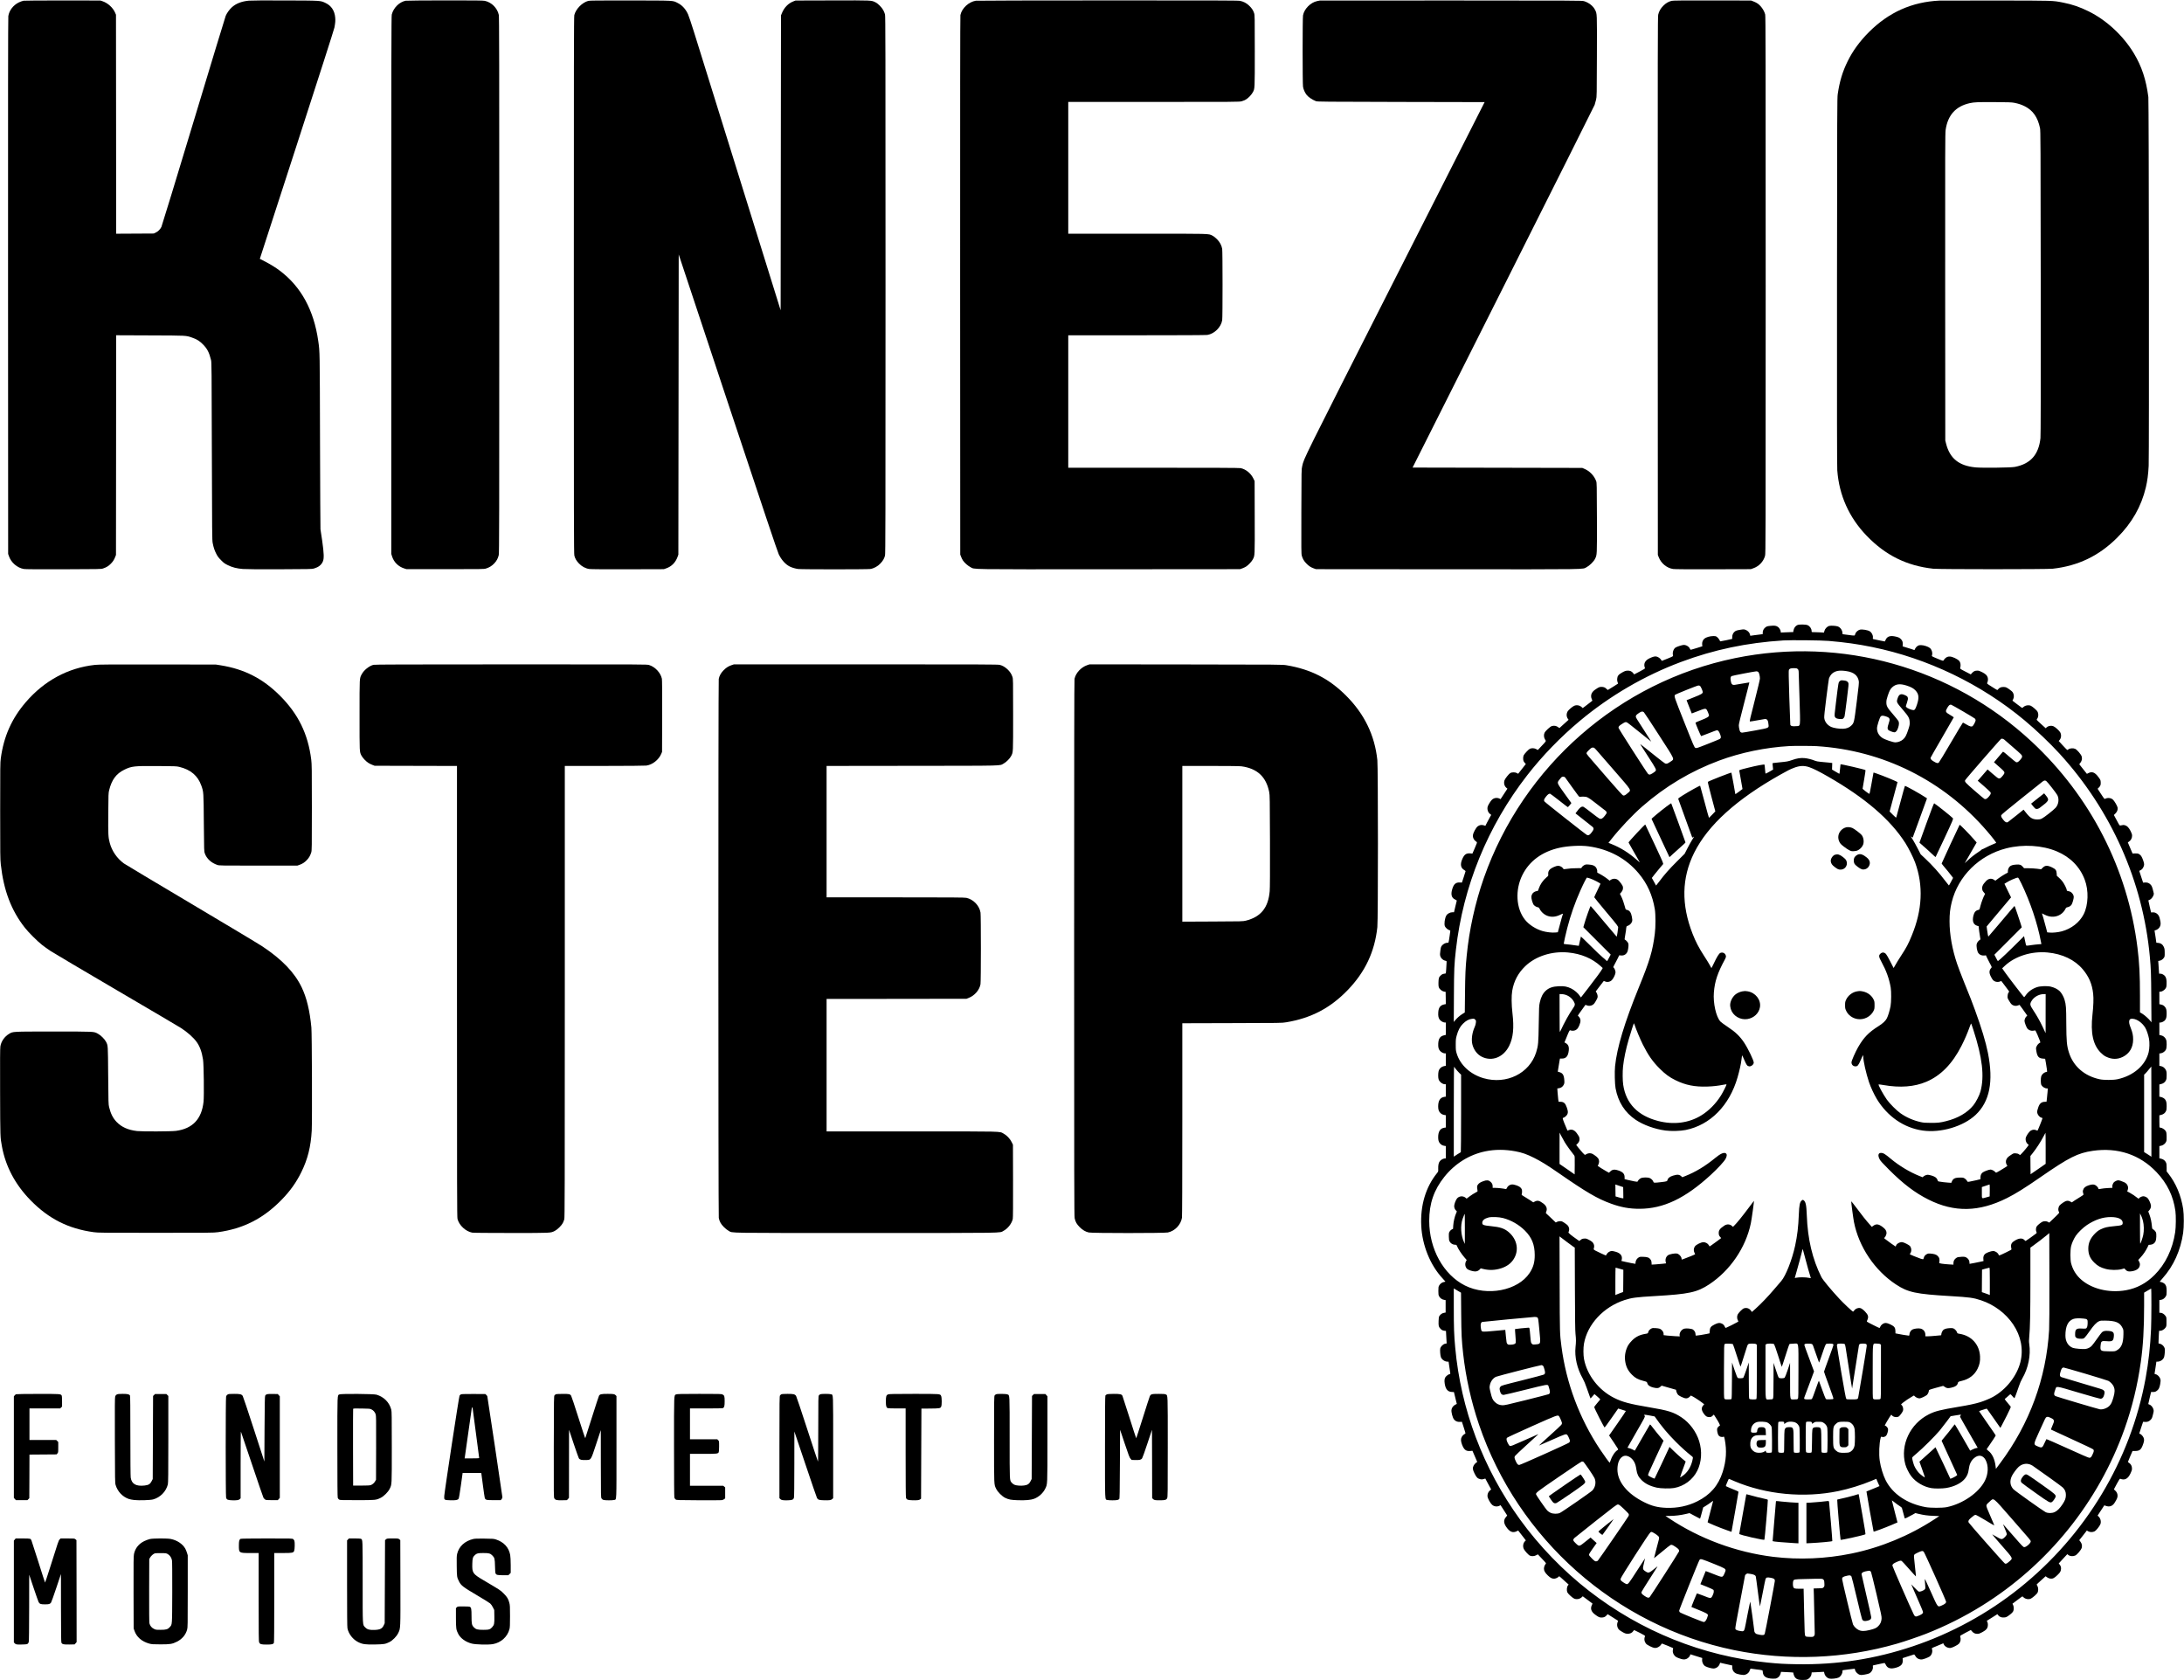 <?xml version="1.0" encoding="UTF-8" standalone="no"?> <svg xmlns="http://www.w3.org/2000/svg" version="1.0" width="6299pt" height="4845pt" viewBox="0 0 6299 4845" preserveAspectRatio="xMidYMid meet"><g transform="translate(0,4845) scale(0.1,-0.1)" fill="#000000" stroke="none"><path d="M680 48429 c-30 -5 -92 -27 -138 -49 -161 -80 -278 -233 -302 -395 -7 -48 -10 -2508 -8 -7790 l3 -7720 23 -66 c62 -184 241 -337 430 -369 47 -8 383 -10 1147 -8 1020 3 1083 4 1135 22 91 30 151 65 212 124 68 64 109 126 140 208 l23 59 3 3168 2 3168 983 -4 c1075 -4 1026 -1 1210 -65 135 -46 212 -95 312 -196 122 -122 179 -234 232 -451 16 -65 18 -264 23 -2630 6 -2367 8 -2566 24 -2645 26 -133 53 -213 104 -313 38 -74 64 -109 137 -183 78 -79 104 -98 195 -143 130 -64 259 -97 433 -111 87 -7 452 -10 1062 -8 842 3 935 5 988 21 132 39 210 99 256 196 41 87 36 236 -17 611 -23 162 -45 309 -49 325 -3 17 -9 1164 -13 2550 -7 2632 -5 2561 -51 2880 -127 891 -496 1567 -1106 2026 -127 96 -262 180 -433 269 l-146 75 1067 3290 c627 1933 1074 3327 1084 3379 26 137 31 204 23 291 -19 201 -114 342 -281 420 -149 70 -118 68 -1157 72 -606 3 -976 0 -1051 -6 -212 -20 -373 -83 -495 -194 -67 -62 -140 -163 -174 -243 -12 -27 -428 -1396 -925 -3043 -497 -1646 -916 -3017 -930 -3046 -34 -69 -96 -132 -165 -164 l-55 -26 -542 -3 -543 -3 -2 3158 -3 3158 -23 54 c-62 147 -208 281 -362 334 l-65 22 -1080 1 c-597 1 -1105 -2 -1135 -7z"></path><path d="M11701 48429 c-184 -36 -353 -204 -402 -399 -12 -47 -14 -1226 -14 -7805 l0 -7750 22 -70 c52 -167 181 -295 348 -348 l70 -22 1115 0 c1054 0 1118 1 1175 18 98 31 171 75 239 147 70 74 108 145 131 242 13 56 15 977 15 7788 0 6593 -2 7735 -14 7791 -42 197 -208 363 -405 405 -54 11 -255 13 -1151 13 -597 -1 -1105 -5 -1129 -10z"></path><path d="M16967 48425 c-177 -49 -356 -230 -403 -409 -12 -43 -14 -1279 -14 -7791 0 -6830 2 -7748 15 -7798 23 -88 59 -150 132 -227 81 -86 189 -144 298 -160 46 -7 425 -10 1110 -8 l1040 3 65 22 c159 54 272 168 332 333 l23 65 5 4328 5 4329 1418 -4274 c1024 -3084 1432 -4301 1467 -4373 78 -163 194 -292 320 -355 60 -30 162 -60 240 -70 103 -13 1994 -13 2080 0 105 16 215 76 293 160 73 77 109 139 132 227 13 50 15 969 15 7803 0 6923 -2 7752 -15 7805 -9 32 -30 86 -48 119 -41 80 -155 195 -227 229 -124 60 -79 58 -1241 55 l-1064 -3 -59 -23 c-151 -57 -270 -180 -337 -347 l-24 -60 -5 -4252 -5 -4252 -1179 3787 c-649 2083 -1242 3987 -1318 4232 -76 245 -155 478 -174 519 -72 155 -170 261 -298 325 -150 75 -57 70 -1361 73 -951 1 -1179 -1 -1218 -12z"></path><path d="M28143 48429 c-206 -34 -402 -217 -443 -413 -7 -35 -9 -2449 -8 -7806 l3 -7755 23 -59 c12 -33 36 -81 53 -108 43 -67 146 -158 221 -196 132 -67 -179 -62 3990 -60 l3783 3 65 23 c36 13 86 37 111 53 64 41 161 145 192 205 60 119 58 62 55 1210 l-3 1050 -39 80 c-72 146 -216 262 -364 293 -38 8 -756 11 -2512 11 l-2460 0 0 1910 0 1910 1973 0 c1282 0 1995 4 2037 10 205 32 397 222 430 426 14 82 13 1968 0 2054 -17 104 -69 201 -153 284 -43 44 -94 83 -127 99 -126 61 12 57 -2167 57 l-1993 0 0 1900 0 1900 2468 0 c2373 0 2470 1 2534 19 37 10 93 33 124 52 68 41 159 136 196 205 60 111 58 74 58 1195 0 980 -1 1030 -19 1088 -25 80 -67 145 -144 218 -77 74 -167 121 -267 139 -62 11 -723 13 -3820 12 -2060 0 -3768 -4 -3797 -9z"></path><path d="M38065 48434 c-11 -2 -45 -9 -75 -15 -189 -38 -375 -225 -409 -413 -15 -80 -15 -1964 0 -2056 11 -74 55 -174 100 -231 55 -70 161 -142 273 -187 38 -16 241 -17 2453 -22 l2412 -5 -2584 -5095 c-2708 -5339 -2621 -5164 -2677 -5402 -22 -92 -22 -101 -25 -1312 -3 -1100 -2 -1224 13 -1274 25 -88 62 -151 127 -219 72 -75 129 -113 217 -145 l65 -23 3798 -3 c4190 -2 3873 -7 4007 60 82 42 205 162 242 238 60 122 59 82 56 1186 -3 954 -4 1012 -22 1059 -59 159 -189 293 -349 358 l-52 22 -2447 5 -2447 5 2615 5200 c1438 2860 2624 5227 2636 5260 11 33 30 101 41 150 21 88 21 113 24 1254 4 1274 6 1219 -55 1340 -54 109 -180 207 -318 248 -56 17 -244 18 -3829 19 -2073 1 -3779 0 -3790 -2z"></path><path d="M48213 48426 c-90 -22 -164 -65 -239 -140 -80 -80 -126 -160 -149 -260 -13 -57 -15 -980 -13 -7823 l3 -7758 23 -59 c69 -182 233 -318 417 -346 47 -7 423 -10 1155 -8 l1085 3 66 23 c169 57 300 194 346 363 17 61 18 436 18 7809 0 6530 -2 7754 -14 7800 -32 128 -136 272 -242 333 -25 15 -72 37 -105 49 l-59 23 -1120 2 c-873 1 -1131 -1 -1172 -11z"></path><path d="M55940 48433 c-798 -38 -1465 -336 -2041 -912 -260 -261 -464 -540 -609 -836 -150 -304 -233 -582 -287 -950 -16 -113 -17 -444 -21 -5410 -2 -3801 0 -5332 8 -5440 53 -719 341 -1361 845 -1884 545 -566 1154 -868 1920 -953 175 -19 3275 -19 3450 0 730 81 1333 371 1855 892 427 425 698 900 830 1455 44 184 69 378 81 620 15 334 7 10508 -9 10635 -64 499 -191 885 -416 1259 -309 513 -793 962 -1311 1216 -253 125 -471 199 -735 251 -305 59 -235 57 -1935 59 -858 1 -1589 0 -1625 -2z m2150 -2947 c128 -25 210 -52 307 -101 237 -119 375 -317 440 -630 16 -74 17 -412 21 -4455 2 -3272 0 -4403 -8 -4485 -51 -479 -287 -744 -740 -831 -112 -22 -939 -32 -1129 -14 -482 45 -746 258 -854 689 l-22 86 -3 4425 c-2 3971 -1 4436 13 4533 62 428 292 682 696 772 132 29 240 33 724 30 386 -2 485 -6 555 -19z"></path><path d="M51845 30426 c-64 -28 -106 -87 -120 -168 l-6 -38 -52 0 c-29 0 -109 -3 -179 -7 l-128 -6 0 23 c0 37 -39 108 -74 134 -54 41 -100 49 -216 37 -88 -8 -110 -14 -144 -38 -54 -38 -86 -95 -86 -155 l0 -47 -57 -7 c-32 -3 -113 -14 -180 -23 l-122 -17 -10 43 c-14 53 -64 105 -126 128 -41 16 -55 17 -128 6 -117 -18 -152 -28 -187 -58 -45 -38 -70 -93 -70 -156 l0 -53 -171 -38 c-94 -20 -173 -35 -175 -33 -3 3 -15 24 -27 48 -12 23 -39 57 -60 73 -36 29 -45 31 -115 31 -96 0 -208 -34 -257 -76 -45 -40 -69 -105 -62 -168 l6 -50 -159 -50 c-87 -28 -165 -51 -173 -51 -8 0 -20 13 -27 29 -25 62 -104 111 -178 111 -43 0 -195 -49 -236 -75 -61 -40 -96 -147 -74 -226 8 -26 5 -27 -155 -93 -89 -36 -165 -66 -167 -66 -3 0 -13 15 -23 33 -21 39 -87 84 -136 93 -44 9 -98 -6 -195 -51 -136 -65 -181 -162 -132 -285 4 -11 -33 -35 -153 -97 l-159 -83 -27 35 c-41 54 -96 78 -169 73 -51 -3 -77 -12 -150 -53 -108 -61 -138 -99 -144 -184 -3 -38 1 -69 12 -95 9 -22 15 -40 14 -41 -15 -13 -292 -185 -297 -185 -3 0 -19 14 -36 31 -39 42 -82 59 -147 59 -44 0 -65 -7 -117 -37 -131 -78 -180 -142 -181 -233 0 -26 8 -62 20 -84 10 -22 18 -42 15 -46 -2 -3 -65 -53 -140 -109 l-136 -103 -27 25 c-61 56 -145 73 -218 42 -51 -21 -168 -121 -191 -163 -40 -72 -36 -151 8 -214 l20 -27 -43 -39 c-24 -21 -83 -75 -133 -120 l-89 -81 -31 23 c-58 44 -117 55 -188 35 -47 -13 -180 -135 -209 -193 -28 -55 -22 -139 15 -195 33 -50 40 -38 -104 -190 l-105 -112 -45 25 c-51 30 -129 35 -182 12 -38 -15 -159 -144 -182 -192 -17 -37 -20 -120 -4 -161 5 -15 23 -41 39 -58 l28 -30 -111 -141 -111 -141 -35 21 c-46 27 -141 28 -189 3 -42 -23 -156 -166 -171 -216 -24 -81 -2 -163 56 -212 l30 -25 -99 -151 -99 -151 -29 15 c-69 34 -153 24 -210 -24 -32 -26 -83 -100 -119 -172 -42 -81 -17 -192 53 -246 l36 -27 -41 -72 c-22 -39 -60 -110 -84 -157 l-44 -87 -45 15 c-63 21 -125 10 -177 -30 -50 -38 -129 -185 -137 -253 -8 -77 31 -148 110 -199 14 -9 6 -32 -55 -172 l-70 -161 -52 5 c-123 13 -182 -27 -241 -165 -63 -147 -46 -251 51 -310 25 -15 45 -32 45 -37 0 -6 -24 -82 -53 -170 l-53 -159 -61 3 c-116 5 -174 -46 -218 -193 -47 -155 -19 -254 86 -300 27 -11 47 -26 45 -31 -2 -6 -21 -83 -42 -173 l-38 -162 -46 0 c-67 0 -144 -41 -175 -94 -46 -79 -68 -244 -42 -309 18 -42 87 -103 126 -112 18 -4 31 -13 31 -21 0 -9 -9 -75 -20 -147 -33 -218 -26 -197 -68 -197 -50 0 -119 -36 -155 -82 -25 -31 -32 -53 -44 -145 -12 -85 -13 -117 -4 -150 20 -72 80 -127 156 -143 30 -6 30 -6 26 -65 -2 -33 -6 -114 -10 -180 -5 -96 -9 -120 -21 -122 -76 -10 -95 -17 -135 -54 -56 -51 -64 -79 -67 -214 -2 -120 6 -147 59 -196 36 -34 70 -51 113 -59 l35 -5 3 -177 2 -177 -37 -7 c-117 -21 -171 -89 -180 -224 -7 -102 2 -158 35 -209 30 -46 106 -91 154 -91 l28 0 0 -178 0 -179 -52 -12 c-111 -25 -158 -93 -166 -236 -5 -109 8 -162 51 -212 35 -40 97 -72 140 -73 l27 0 0 -178 0 -179 -56 -12 c-77 -18 -137 -76 -153 -150 -14 -65 -14 -174 0 -224 20 -73 110 -146 182 -147 l27 0 0 -179 0 -179 -43 -6 c-118 -18 -176 -107 -177 -271 0 -90 14 -137 52 -181 37 -42 72 -61 127 -70 l41 -7 0 -177 0 -178 -43 -6 c-118 -18 -176 -107 -177 -271 0 -90 14 -137 52 -181 37 -42 72 -61 127 -70 l41 -7 0 -178 0 -179 -27 0 c-43 -1 -105 -33 -140 -73 -39 -44 -55 -117 -52 -225 3 -77 2 -80 -33 -123 -328 -407 -486 -935 -456 -1525 28 -561 260 -1132 613 -1511 47 -50 85 -93 85 -96 0 -2 -18 -7 -41 -10 -53 -7 -110 -47 -140 -100 -21 -38 -24 -54 -24 -157 0 -101 3 -120 23 -157 27 -52 83 -91 143 -101 l44 -8 0 -179 0 -179 -44 -8 c-53 -9 -100 -39 -132 -86 -21 -31 -24 -49 -27 -145 -5 -140 1 -170 45 -218 44 -49 63 -59 122 -68 l46 -6 6 -120 c4 -66 8 -147 10 -180 l4 -59 -43 -9 c-58 -11 -126 -76 -142 -135 -12 -45 0 -205 19 -254 26 -69 110 -127 184 -128 20 0 37 -1 37 -2 13 -76 49 -328 50 -340 0 -11 -7 -18 -18 -18 -27 0 -95 -48 -121 -85 -30 -45 -36 -99 -22 -193 25 -160 90 -234 210 -237 l55 -2 41 -171 42 -171 -46 -24 c-58 -29 -102 -90 -108 -150 -8 -65 31 -216 69 -268 39 -55 101 -82 176 -77 l56 3 55 -169 c39 -117 52 -170 44 -173 -34 -12 -81 -54 -102 -92 -34 -61 -31 -125 9 -230 56 -143 114 -188 231 -178 l67 6 57 -132 c31 -73 63 -147 71 -165 8 -18 10 -32 4 -32 -20 0 -84 -66 -101 -105 -31 -67 -25 -110 30 -222 55 -112 87 -144 163 -163 38 -10 56 -9 97 3 l50 15 84 -157 85 -156 -38 -33 c-49 -41 -74 -105 -68 -169 6 -58 82 -197 133 -242 60 -52 145 -62 217 -25 l27 14 95 -146 c53 -80 96 -148 96 -151 0 -3 -16 -23 -34 -44 -71 -78 -71 -169 0 -276 103 -154 195 -193 315 -132 l36 18 111 -142 110 -142 -25 -25 c-55 -54 -69 -150 -33 -224 27 -56 137 -176 177 -192 52 -22 123 -18 179 12 l48 26 122 -129 c120 -126 122 -128 103 -148 -28 -31 -49 -90 -49 -137 0 -62 33 -118 115 -197 74 -70 115 -91 180 -91 36 0 104 30 124 53 7 10 17 17 22 17 4 0 41 -30 81 -68 40 -37 100 -90 132 -119 l58 -51 -23 -31 c-31 -43 -38 -143 -14 -195 21 -44 148 -160 198 -181 72 -30 162 -12 219 42 l27 26 138 -103 c76 -57 140 -105 142 -106 2 -2 -6 -23 -18 -47 -48 -99 -17 -190 93 -271 97 -72 127 -86 186 -86 65 0 107 18 146 62 l31 35 148 -93 c82 -52 150 -95 152 -97 2 -2 -4 -20 -12 -40 -31 -75 -11 -171 47 -223 12 -12 57 -41 98 -65 61 -35 86 -44 135 -47 72 -4 138 25 170 76 11 17 25 31 30 29 6 -1 79 -37 163 -80 125 -64 152 -82 147 -95 -30 -72 -24 -138 19 -202 20 -30 47 -49 118 -85 107 -53 147 -61 206 -45 46 12 117 69 128 102 4 14 12 19 27 15 24 -5 304 -121 311 -128 3 -3 1 -24 -5 -47 -13 -60 5 -123 50 -172 28 -32 56 -48 129 -75 104 -39 158 -43 217 -16 45 20 92 70 101 107 3 13 7 24 8 24 0 0 78 -24 171 -54 l170 -53 -3 -52 c-5 -73 34 -152 91 -185 53 -30 180 -66 236 -66 77 0 156 58 180 133 l12 34 97 -23 c53 -12 132 -30 175 -39 l77 -17 0 -51 c0 -71 32 -132 86 -166 58 -37 223 -67 280 -52 75 21 123 66 144 138 11 36 17 42 34 38 12 -3 77 -12 146 -20 206 -25 187 -17 192 -80 11 -126 99 -183 292 -188 67 -1 88 2 123 20 50 27 83 71 99 132 l11 45 44 -2 c225 -9 318 -16 314 -22 -10 -17 24 -113 51 -142 50 -53 96 -68 215 -68 92 0 112 3 150 23 56 30 100 91 106 150 l5 45 147 6 c80 4 160 8 178 10 29 4 32 2 38 -32 14 -77 73 -143 145 -162 55 -15 218 3 270 30 62 32 110 111 110 181 0 16 3 29 8 30 4 0 81 11 172 23 91 13 168 22 171 20 4 -2 10 -20 13 -39 10 -51 79 -120 136 -135 37 -10 61 -9 140 5 52 9 110 23 127 32 71 33 122 126 110 200 -6 32 -5 32 51 43 31 7 105 23 164 36 59 13 113 24 120 24 7 -1 24 -23 37 -51 48 -104 140 -130 295 -85 146 42 201 103 194 217 l-3 59 158 51 c86 27 163 52 170 54 7 3 22 -14 36 -39 31 -60 88 -98 154 -104 41 -3 71 3 137 27 46 17 101 42 121 55 64 43 97 148 70 219 -10 25 -7 26 97 68 59 23 135 55 168 70 l61 27 16 -33 c31 -65 125 -113 199 -101 56 9 211 89 241 125 46 55 57 126 32 207 -6 19 10 30 150 103 l157 82 34 -39 c43 -51 89 -72 154 -72 44 0 67 8 134 44 93 51 126 79 152 127 23 43 24 133 2 174 l-16 30 153 96 153 97 21 -29 c36 -48 94 -72 167 -67 53 3 72 10 121 43 84 58 134 105 150 142 19 47 16 132 -6 175 l-18 37 139 105 c76 58 142 106 147 106 4 0 16 -9 27 -21 51 -56 156 -76 221 -41 58 31 171 132 190 170 26 54 24 146 -5 193 -12 20 -22 39 -22 41 0 3 58 58 130 122 l129 117 41 -30 c24 -17 61 -33 87 -37 76 -11 118 9 211 99 67 66 85 90 97 131 21 71 8 133 -38 183 l-20 22 44 49 c24 26 80 87 123 134 l80 86 34 -26 c47 -36 131 -42 194 -14 56 25 172 162 189 225 16 60 3 120 -37 173 l-35 45 95 119 c52 65 101 128 109 140 l14 21 39 -23 c53 -31 134 -31 191 1 43 25 141 148 162 204 27 71 5 166 -50 218 l-31 29 97 148 97 148 56 -19 c97 -32 181 -1 239 90 69 108 87 152 87 207 -1 61 -23 107 -71 151 l-35 32 83 156 c63 118 88 155 99 150 130 -52 220 -6 296 151 35 72 44 100 44 143 0 80 -33 135 -105 178 -16 10 -11 25 52 170 l69 159 80 0 c130 1 173 41 230 210 29 83 30 127 5 181 -19 43 -82 105 -106 105 -8 0 -15 3 -15 7 0 4 25 82 55 173 l56 166 58 -4 c65 -5 117 16 163 65 32 33 43 61 69 171 19 78 19 87 5 136 -17 58 -74 120 -121 132 -14 3 -25 9 -25 13 0 3 18 83 40 176 l41 170 59 0 c49 1 66 6 102 31 58 40 82 87 102 199 14 78 14 102 5 141 -16 62 -81 130 -134 140 -31 5 -36 10 -32 28 3 11 16 92 28 179 l23 157 29 0 c87 0 172 60 195 137 7 23 15 84 19 136 5 85 4 99 -17 142 -24 50 -78 93 -132 104 l-33 7 2 80 c1 43 5 125 8 182 l7 102 32 0 c49 0 117 40 151 88 30 43 30 46 30 172 0 127 0 129 -30 172 -36 50 -96 88 -142 88 l-33 0 0 184 0 183 46 6 c54 6 108 45 141 103 20 34 23 53 23 149 0 120 -15 169 -61 212 -30 27 -90 53 -124 53 -23 0 -16 10 69 106 316 353 518 801 592 1309 25 169 25 527 1 685 -61 395 -207 742 -433 1031 l-44 55 0 109 c0 90 -4 116 -21 152 -27 55 -72 90 -138 106 l-51 12 0 176 0 177 39 7 c62 10 125 56 151 109 20 42 22 58 19 165 -4 109 -6 120 -32 160 -29 44 -109 91 -154 91 -23 0 -23 0 -23 178 l0 177 51 12 c66 16 111 51 138 106 17 35 21 62 21 144 0 104 -10 150 -43 194 -23 33 -80 65 -129 74 l-38 7 0 177 0 176 51 12 c66 16 111 51 138 106 17 36 21 62 21 148 0 92 -3 111 -25 155 -28 56 -85 99 -146 109 l-39 7 0 178 0 178 44 6 c59 9 123 57 147 109 24 55 27 229 3 285 -28 68 -84 113 -156 126 l-38 7 0 179 0 180 28 0 c36 1 102 31 129 61 40 44 53 92 53 199 0 114 -13 156 -62 207 -30 31 -55 43 -120 57 l-28 6 0 180 0 180 28 0 c45 0 114 41 147 88 27 40 30 52 33 139 4 108 -9 174 -44 221 -31 40 -92 72 -137 72 l-34 0 -7 88 c-3 48 -9 130 -12 183 l-7 96 38 6 c47 8 95 40 126 86 22 32 24 44 23 147 -1 97 -5 119 -27 167 -32 71 -85 109 -161 115 l-53 4 -22 157 c-13 86 -25 166 -28 179 -4 16 -1 22 11 22 30 0 94 39 119 72 54 71 56 136 11 295 -27 97 -112 160 -203 151 l-40 -3 -41 173 c-23 95 -40 175 -38 176 1 1 18 8 35 15 62 25 123 115 123 182 0 8 -13 62 -29 118 -24 86 -35 109 -67 142 -45 46 -91 63 -162 58 l-51 -4 -55 167 c-31 92 -56 169 -56 172 0 2 13 9 29 16 62 25 111 104 111 179 0 44 -50 183 -84 233 -12 18 -39 43 -61 56 -34 19 -52 22 -114 20 l-74 -3 -68 158 c-38 87 -69 160 -69 162 0 2 16 13 35 25 52 32 88 100 88 165 0 42 -9 70 -42 136 -50 99 -102 153 -162 169 -40 11 -60 10 -130 -6 -25 -5 -30 1 -87 108 -33 62 -70 131 -82 153 l-23 40 46 45 c51 51 72 110 62 171 -8 48 -95 195 -136 230 -57 50 -153 60 -219 24 -24 -13 -25 -11 -123 137 l-98 151 31 30 c51 50 63 82 58 157 -3 64 -6 70 -68 153 -97 132 -181 165 -283 113 l-47 -23 -110 138 -110 139 34 45 c41 54 54 116 36 179 -16 58 -134 196 -188 220 -55 25 -150 19 -192 -12 -16 -12 -33 -22 -37 -21 -4 0 -61 59 -127 130 l-119 130 20 22 c53 57 63 151 25 224 -25 48 -136 150 -190 175 -66 31 -155 17 -209 -33 l-21 -21 -131 119 c-72 65 -131 122 -131 126 0 4 10 21 21 37 30 40 36 118 14 176 -13 34 -36 62 -94 111 -42 36 -90 72 -108 79 -69 30 -166 11 -219 -41 -15 -16 -30 -22 -38 -18 -7 5 -72 53 -144 107 l-130 100 21 40 c29 55 27 130 -4 187 -17 31 -48 60 -111 103 -81 55 -93 60 -151 64 -73 5 -129 -17 -167 -65 -25 -32 -3 -41 -201 84 -124 78 -126 80 -113 104 20 38 27 101 14 147 -16 62 -60 105 -159 156 -72 37 -99 46 -140 46 -68 0 -108 -18 -153 -68 l-37 -41 -156 81 c-141 72 -156 83 -150 102 25 84 12 163 -36 216 -16 17 -68 50 -117 73 -113 53 -186 57 -251 14 -23 -16 -52 -44 -63 -63 -24 -41 -7 -45 -205 37 -146 61 -151 63 -142 86 25 66 -3 167 -58 214 -49 41 -177 84 -254 84 -55 0 -72 -4 -108 -28 -25 -17 -50 -45 -63 -71 l-21 -44 -86 29 c-47 15 -124 39 -171 53 l-85 26 4 52 c5 74 -12 119 -62 165 -36 34 -58 43 -135 63 -158 38 -248 12 -295 -88 -12 -26 -23 -49 -24 -51 -1 -2 -64 11 -140 27 -76 17 -154 34 -174 37 -36 7 -36 7 -31 51 7 65 -35 145 -94 180 -61 36 -221 61 -282 45 -60 -17 -120 -73 -135 -128 -13 -51 -1 -50 -201 -23 -81 11 -152 20 -157 20 -5 0 -9 12 -9 28 0 83 -59 169 -133 196 -58 20 -198 29 -250 15 -59 -16 -122 -81 -138 -144 l-12 -48 -120 7 c-66 3 -146 6 -179 6 -58 0 -58 0 -58 30 0 69 -48 140 -115 171 -50 23 -242 26 -290 5z m895 -460 c481 -41 836 -91 1258 -177 1600 -327 3138 -1066 4392 -2113 335 -279 731 -656 1010 -961 1493 -1633 2406 -3686 2605 -5860 32 -359 37 -481 41 -1175 l5 -715 -22 30 c-46 62 -177 181 -242 219 l-67 39 0 476 c0 611 -17 948 -71 1381 -280 2277 -1356 4374 -3054 5953 -2301 2140 -5479 3035 -8550 2407 -3341 -683 -6113 -3108 -7249 -6343 -250 -712 -422 -1492 -495 -2247 -34 -347 -42 -525 -48 -1087 l-6 -543 -71 -44 c-74 -46 -159 -122 -215 -191 l-32 -40 4 755 c4 788 9 899 57 1325 208 1834 915 3566 2057 5036 434 559 964 1106 1518 1568 868 726 1867 1307 2915 1699 959 358 1899 555 2955 622 221 13 1088 4 1305 -14z m-894 -809 c21 -18 27 -34 30 -73 2 -27 14 -379 25 -783 25 -867 37 -781 -106 -794 -100 -10 -150 4 -160 45 -3 13 -16 367 -29 788 -18 577 -21 771 -12 790 17 37 53 50 143 50 71 0 85 -3 109 -23z m1409 -62 c211 -32 325 -124 355 -286 8 -46 0 -134 -59 -599 -75 -599 -77 -606 -154 -683 -60 -60 -136 -90 -237 -95 -108 -5 -271 20 -343 52 -113 50 -192 152 -203 263 -4 41 14 214 60 578 36 286 70 535 75 553 15 50 57 116 92 146 98 82 210 102 414 71z m-2545 -23 c24 -19 49 -117 49 -192 0 -26 -66 -303 -152 -640 -131 -510 -151 -595 -136 -598 9 -2 114 15 233 37 201 38 220 40 246 26 33 -17 47 -55 56 -150 11 -102 25 -96 -380 -171 -191 -35 -363 -64 -380 -64 -20 0 -40 8 -51 20 -21 23 -44 125 -45 195 0 33 52 248 154 640 85 325 152 592 150 594 -2 2 -105 -15 -229 -38 -210 -39 -227 -40 -255 -26 -31 16 -44 48 -56 138 -8 59 1 93 29 109 23 13 660 135 713 137 18 1 42 -7 54 -17z m4280 -394 c129 -41 202 -81 259 -144 95 -104 105 -207 40 -403 -45 -133 -63 -161 -106 -160 -52 1 -175 52 -197 82 l-20 27 34 105 c28 88 32 110 24 142 -8 33 -17 42 -66 67 -126 63 -187 41 -226 -79 -39 -118 -42 -112 164 -352 150 -176 178 -227 182 -338 4 -72 0 -93 -38 -210 -56 -171 -88 -232 -150 -288 -58 -52 -149 -87 -227 -87 -66 0 -305 82 -373 128 -102 69 -156 168 -154 283 1 67 76 303 107 337 26 28 64 28 148 1 119 -40 129 -67 79 -212 -34 -99 -38 -146 -12 -176 18 -23 138 -71 177 -71 43 0 82 44 109 128 30 90 33 155 9 199 -10 18 -80 104 -155 192 -167 192 -191 237 -192 341 0 61 7 97 38 190 51 152 75 197 131 249 104 96 223 110 415 49z m-5960 -8 c19 -10 80 -145 80 -179 0 -42 -43 -68 -255 -151 -115 -46 -211 -84 -212 -85 -2 -1 146 -377 150 -381 1 -1 81 29 177 67 176 70 206 77 240 59 18 -9 80 -153 80 -184 0 -35 -50 -66 -217 -132 -95 -37 -173 -71 -173 -76 0 -23 154 -388 164 -388 6 0 107 38 224 85 116 47 220 85 230 85 35 0 61 -31 91 -110 34 -87 32 -116 -11 -144 -13 -8 -168 -72 -346 -142 -320 -126 -323 -127 -355 -112 -31 15 -43 43 -321 742 -287 722 -294 743 -267 785 12 18 639 270 674 271 16 0 37 -4 47 -10z m7586 -736 c176 -103 329 -196 342 -207 13 -12 22 -32 22 -50 0 -32 -58 -144 -86 -167 -31 -26 -76 -15 -175 43 -53 32 -100 57 -105 57 -5 0 -160 -257 -343 -570 -183 -314 -343 -577 -354 -585 -33 -23 -56 -18 -140 31 -73 42 -97 69 -97 108 0 6 151 270 335 586 184 316 335 578 335 582 0 4 -47 34 -104 68 -129 75 -141 96 -100 174 53 102 84 130 130 121 12 -3 165 -89 340 -191z m-9203 -26 c14 -13 210 -310 436 -662 480 -744 452 -679 331 -763 -87 -60 -118 -70 -158 -50 -16 7 -118 86 -228 173 -395 317 -495 395 -485 377 5 -10 109 -171 230 -358 235 -362 244 -381 199 -422 -47 -42 -134 -93 -158 -93 -15 0 -35 8 -46 19 -36 33 -854 1308 -854 1331 0 37 18 58 92 105 95 62 112 68 151 51 18 -7 182 -135 366 -285 183 -149 335 -271 337 -271 2 0 -80 129 -183 288 -268 414 -263 406 -263 439 0 33 18 52 100 107 63 42 99 45 133 14z m10397 -792 c14 -13 113 -99 220 -191 277 -239 290 -252 290 -293 0 -27 -11 -47 -52 -94 -57 -66 -86 -82 -122 -69 -13 5 -101 77 -197 160 -165 143 -175 150 -189 132 -8 -11 -68 -80 -132 -154 -65 -74 -118 -137 -118 -140 0 -2 44 -42 98 -88 180 -156 202 -179 202 -214 0 -24 -13 -46 -51 -91 -63 -71 -66 -74 -105 -74 -25 0 -57 23 -180 130 l-149 129 -20 -23 c-11 -13 -75 -87 -142 -164 l-122 -139 175 -152 c96 -84 181 -163 190 -176 22 -34 13 -62 -43 -128 -54 -65 -92 -85 -128 -69 -13 6 -143 115 -288 241 -264 230 -286 254 -269 299 11 30 1021 1190 1040 1195 28 8 66 -3 92 -27z m-5405 -186 c1906 -121 3650 -991 4900 -2445 158 -183 277 -337 268 -345 -4 -4 -51 -24 -103 -44 -52 -21 -141 -63 -197 -92 -57 -30 -103 -51 -103 -47 0 4 -6 0 -12 -8 -7 -9 -53 -42 -101 -74 -110 -72 -215 -155 -314 -248 l-77 -72 34 60 c19 33 96 167 172 299 l138 239 -88 100 c-130 150 -394 419 -403 410 -11 -13 -519 -1105 -519 -1117 1 -6 41 -58 90 -115 50 -57 124 -148 165 -202 l75 -97 -58 -111 c-31 -61 -60 -110 -63 -108 -3 1 -47 56 -97 122 -180 239 -379 460 -595 663 l-121 113 -86 167 c-47 92 -109 203 -136 247 -28 44 -54 87 -59 94 -5 9 3 6 21 -6 l29 -21 207 566 206 567 -31 21 c-159 107 -595 350 -606 338 -5 -5 -61 -207 -125 -449 -64 -242 -120 -448 -124 -458 -6 -14 -23 -1 -100 76 l-92 93 114 424 114 425 -78 37 c-158 74 -607 246 -615 236 -1 -2 -26 -141 -56 -311 -36 -208 -57 -306 -65 -303 -27 10 -194 139 -194 149 0 6 21 128 46 271 25 142 42 262 37 266 -18 18 -709 178 -719 167 -1 -1 -8 -64 -15 -140 -6 -76 -15 -136 -19 -135 -3 2 -52 30 -109 63 l-102 60 3 95 3 95 -105 12 c-58 6 -159 16 -225 21 -79 7 -135 18 -165 31 -84 37 -225 72 -315 78 -112 7 -208 -8 -340 -54 -126 -44 -150 -48 -369 -69 -99 -9 -185 -18 -193 -21 -9 -3 -11 -17 -8 -42 2 -20 6 -61 9 -91 l5 -55 -107 -62 c-94 -54 -108 -60 -114 -44 -3 10 -9 67 -13 128 -4 61 -10 115 -14 121 -8 13 -225 -28 -466 -88 -254 -63 -266 -67 -260 -93 8 -32 94 -522 92 -523 -1 0 -48 -35 -104 -78 -57 -42 -103 -73 -103 -69 -1 21 -109 615 -113 619 -11 11 -651 -239 -680 -266 -5 -4 42 -197 104 -429 l112 -421 -89 -93 c-49 -50 -91 -93 -94 -94 -3 -2 -61 205 -128 460 -68 254 -125 463 -127 465 -9 10 -307 -155 -508 -281 -94 -58 -127 -84 -124 -96 2 -9 93 -259 201 -556 108 -297 199 -546 201 -554 5 -11 8 -11 23 1 41 36 37 22 -24 -74 -35 -57 -99 -170 -140 -252 l-76 -149 -222 -221 c-224 -223 -353 -369 -512 -581 -47 -63 -88 -115 -90 -115 -2 0 -20 32 -40 72 -20 40 -47 89 -60 109 l-23 38 76 98 c42 54 111 138 152 186 42 49 84 98 94 110 17 22 12 33 -244 582 -144 308 -263 562 -266 565 -10 11 -483 -496 -483 -518 0 -4 70 -129 156 -277 86 -149 160 -279 166 -289 6 -11 -32 18 -83 64 -234 207 -470 354 -736 459 l-82 33 87 110 c240 305 616 703 890 941 668 582 1396 1016 2214 1321 625 232 1338 380 2028 419 139 8 651 6 795 -3z m-6362 -112 c36 -40 268 -307 516 -593 525 -605 495 -554 387 -649 -70 -61 -97 -75 -132 -68 -16 3 -161 162 -441 485 -653 752 -613 704 -613 735 0 21 17 43 71 94 63 60 76 68 110 68 34 0 43 -7 102 -72z m6146 -497 c113 -38 277 -120 533 -267 1076 -618 1798 -1239 2233 -1919 89 -139 228 -416 280 -559 242 -661 210 -1367 -98 -2111 -104 -253 -146 -331 -319 -598 -60 -92 -130 -206 -155 -253 -25 -47 -47 -84 -48 -82 -2 2 -45 85 -95 186 -51 101 -107 199 -124 217 -54 57 -114 58 -167 5 -48 -47 -41 -90 35 -229 140 -257 222 -483 267 -741 20 -111 17 -422 -4 -537 -23 -123 -71 -283 -107 -352 -36 -72 -117 -148 -240 -225 -285 -179 -428 -327 -591 -611 -79 -139 -189 -389 -189 -433 0 -69 47 -116 116 -116 59 0 84 29 147 175 32 74 62 138 68 143 5 6 9 -9 9 -41 0 -124 78 -470 165 -732 49 -146 145 -353 224 -484 306 -506 783 -835 1323 -912 525 -75 1172 117 1528 451 406 382 520 960 355 1789 -64 318 -185 720 -375 1240 -98 268 -108 293 -313 800 -80 198 -170 436 -201 528 -142 419 -218 849 -218 1227 -1 211 16 363 62 548 185 756 797 1360 1579 1557 483 121 1033 88 1453 -89 385 -161 665 -444 805 -816 118 -310 105 -726 -29 -995 -119 -236 -357 -422 -637 -496 -107 -28 -256 -43 -343 -35 l-73 7 -34 132 c-18 73 -52 196 -75 274 l-43 142 69 -35 c100 -50 177 -68 272 -61 142 10 272 95 334 219 19 39 28 47 60 53 50 9 97 39 121 78 24 39 61 169 61 215 0 75 -66 155 -137 167 -57 10 -63 13 -63 32 0 33 -67 171 -114 237 -25 36 -75 90 -110 121 l-64 57 -4 67 c-5 92 -32 127 -135 176 -132 63 -198 61 -269 -11 l-45 -44 -115 15 c-63 8 -174 15 -246 15 l-130 0 -39 44 c-52 59 -89 70 -197 61 -90 -7 -142 -23 -175 -53 -31 -28 -57 -88 -57 -134 l0 -43 -89 -48 c-49 -27 -130 -80 -180 -117 l-92 -69 -34 23 c-79 54 -164 41 -235 -34 -98 -103 -124 -164 -107 -248 6 -30 21 -56 47 -82 34 -34 37 -40 25 -57 -30 -43 -99 -222 -125 -326 -27 -107 -29 -112 -57 -118 -80 -16 -123 -66 -148 -170 -37 -160 0 -256 114 -290 l38 -11 7 -72 c3 -39 16 -125 27 -191 21 -116 21 -120 3 -130 -40 -22 -82 -75 -92 -118 -16 -61 9 -207 44 -260 35 -53 100 -81 170 -74 l52 5 17 -41 c9 -23 48 -100 86 -171 70 -128 70 -128 51 -150 -65 -71 -68 -143 -11 -253 49 -93 63 -109 111 -134 44 -23 106 -24 153 -5 l35 15 108 -142 c59 -78 111 -148 115 -154 5 -7 -2 -26 -15 -43 -16 -22 -23 -48 -26 -93 -4 -60 -2 -65 51 -152 43 -72 63 -94 97 -112 50 -27 105 -29 157 -8 19 8 37 15 39 15 3 0 135 -181 187 -258 l36 -52 -25 -25 c-32 -32 -54 -85 -54 -129 0 -39 50 -174 81 -217 30 -42 101 -72 157 -66 26 2 54 8 62 11 13 5 28 -22 73 -126 57 -134 89 -220 85 -222 -48 -25 -83 -60 -104 -104 -26 -51 -26 -54 -14 -135 26 -167 67 -217 190 -227 l65 -5 22 -120 c12 -66 25 -150 29 -187 l6 -67 -43 -11 c-55 -15 -113 -72 -128 -125 -16 -58 -14 -210 3 -243 29 -55 103 -102 162 -102 l26 0 -7 -101 c-4 -55 -12 -142 -19 -192 l-11 -92 -50 -1 c-96 -2 -153 -51 -189 -164 -35 -108 -36 -119 -24 -169 13 -53 72 -116 117 -126 17 -4 31 -8 31 -10 0 -19 -130 -343 -145 -363 -1 -1 -18 5 -38 13 -50 21 -93 19 -145 -6 -61 -30 -153 -166 -160 -237 -5 -59 23 -132 62 -157 14 -10 26 -21 26 -26 0 -13 -152 -198 -203 -248 l-45 -44 -33 24 c-24 17 -51 24 -94 27 -58 4 -63 2 -135 -46 -88 -58 -113 -83 -135 -136 -20 -46 -14 -106 14 -151 l18 -30 -61 -41 c-72 -49 -253 -154 -265 -154 -4 0 -18 12 -32 26 -28 31 -94 63 -128 64 -45 0 -191 -54 -228 -84 -44 -36 -63 -80 -63 -145 l0 -49 -127 -31 c-71 -17 -154 -34 -186 -39 -57 -9 -58 -9 -72 18 -21 41 -80 88 -120 96 -20 3 -76 4 -125 2 -109 -5 -160 -33 -192 -105 l-20 -46 -97 7 c-85 6 -160 15 -257 31 -26 4 -33 12 -43 44 -17 58 -67 96 -164 126 -46 14 -98 25 -115 25 -40 0 -99 -24 -128 -51 l-22 -21 -94 37 c-281 112 -585 296 -826 497 -165 139 -213 168 -282 168 -80 0 -95 -74 -39 -183 26 -49 80 -109 268 -297 416 -416 751 -670 1142 -866 746 -374 1458 -360 2261 42 255 128 518 292 981 613 815 563 1061 687 1495 751 721 105 1362 -109 1841 -616 307 -325 482 -684 543 -1119 19 -135 16 -465 -6 -610 -74 -494 -283 -926 -600 -1240 -238 -236 -507 -379 -818 -435 -505 -91 -1036 48 -1339 349 -121 121 -199 257 -245 427 -26 98 -27 375 -1 489 22 94 77 216 137 306 62 92 210 235 319 308 235 156 458 231 689 231 217 0 344 -61 344 -165 0 -69 -22 -77 -257 -99 -193 -19 -264 -35 -374 -88 -67 -32 -101 -57 -166 -121 -133 -133 -195 -271 -195 -436 0 -166 51 -285 174 -406 96 -95 182 -142 332 -182 133 -35 337 -37 457 -5 l78 21 29 -33 c42 -47 78 -60 153 -53 135 12 232 67 256 146 16 56 14 82 -13 136 l-25 48 65 71 c76 81 151 191 200 292 l34 72 54 4 c68 6 120 43 147 103 23 52 29 217 9 255 -18 35 -51 70 -81 86 -24 12 -28 21 -34 86 -11 126 -35 240 -71 336 l-35 93 29 34 c38 43 56 97 48 145 -9 59 -61 170 -95 205 -28 29 -87 55 -122 55 -34 0 -89 -22 -114 -46 l-28 -26 -26 21 c-75 60 -154 113 -222 150 l-77 41 15 43 c31 88 -10 178 -99 220 -73 34 -144 57 -176 57 -39 -1 -105 -33 -130 -64 -27 -36 -45 -91 -40 -125 l4 -28 -130 -6 c-72 -4 -160 -13 -196 -21 -68 -15 -80 -14 -80 9 0 22 -61 87 -97 101 -47 20 -92 17 -183 -11 -94 -30 -143 -72 -161 -137 -11 -41 -10 -51 12 -127 3 -8 -28 -32 -81 -63 -47 -27 -123 -75 -170 -107 l-85 -58 -45 24 c-68 37 -122 29 -211 -33 -39 -27 -82 -61 -95 -77 -44 -52 -52 -139 -19 -193 14 -22 10 -28 -221 -247 l-61 -58 -34 20 c-41 25 -117 28 -162 6 -50 -24 -146 -103 -167 -138 -24 -38 -27 -119 -6 -158 12 -24 11 -28 -18 -51 -66 -52 -286 -208 -294 -208 -5 0 -17 9 -28 21 -60 66 -149 66 -268 -1 -99 -57 -130 -102 -124 -182 2 -29 8 -61 12 -71 7 -15 -15 -29 -155 -96 -200 -96 -205 -98 -214 -72 -18 58 -96 111 -162 111 -56 0 -190 -48 -228 -82 -43 -37 -59 -86 -52 -154 l5 -53 -90 -20 c-69 -16 -300 -61 -314 -61 -1 0 -2 18 -2 39 -1 73 -56 140 -130 161 -34 9 -116 7 -200 -6 -40 -6 -100 -58 -118 -101 -8 -18 -14 -51 -14 -74 l0 -42 -122 7 c-188 12 -294 29 -289 46 22 90 7 153 -48 203 -41 37 -97 55 -207 64 -48 4 -68 1 -101 -16 -47 -23 -80 -65 -89 -110 -4 -17 -11 -34 -16 -37 -4 -3 -39 4 -76 16 -93 31 -312 121 -312 129 0 3 7 15 16 26 40 54 37 144 -8 207 -20 28 -156 100 -215 112 -67 15 -175 -42 -189 -100 -3 -13 -9 -24 -13 -24 -8 0 -232 161 -289 207 l-43 35 20 22 c27 29 51 89 51 128 -1 63 -33 112 -112 171 -117 88 -185 96 -270 35 l-42 -31 -44 49 c-113 125 -250 296 -391 488 -85 115 -157 204 -159 198 -5 -16 56 -480 79 -597 141 -716 597 -1394 1209 -1798 349 -230 572 -278 1575 -337 551 -33 658 -47 880 -121 379 -126 712 -376 926 -693 228 -338 302 -726 209 -1093 -102 -399 -411 -790 -792 -1001 -85 -47 -252 -116 -367 -152 -152 -46 -322 -83 -631 -134 -520 -87 -668 -125 -850 -216 -540 -272 -828 -882 -679 -1440 27 -101 106 -259 172 -345 134 -175 361 -308 587 -344 94 -16 310 -13 417 4 245 40 451 145 555 284 56 74 86 149 98 249 20 152 62 244 147 322 127 116 264 98 340 -46 88 -165 80 -401 -20 -599 -174 -346 -640 -668 -1102 -762 -127 -25 -468 -25 -610 1 -535 98 -954 382 -1153 781 -74 150 -139 364 -168 556 -28 190 -16 504 26 659 10 38 11 38 40 29 37 -13 88 2 120 36 29 31 62 149 54 193 -7 35 -56 92 -80 92 -8 0 -14 3 -14 7 0 17 126 231 182 308 4 6 14 1 23 -13 37 -51 138 -69 197 -35 16 10 52 51 79 91 41 61 49 81 49 119 0 50 -23 107 -51 126 -16 12 -13 17 39 59 68 54 185 133 265 178 l58 33 27 -26 c34 -33 92 -57 136 -57 35 0 171 64 210 98 27 25 56 87 56 120 0 28 0 28 200 85 109 31 204 57 210 57 6 0 26 -12 45 -26 55 -41 95 -48 183 -28 125 27 185 69 199 137 7 34 17 39 113 62 208 48 367 169 454 346 61 124 80 219 73 359 -17 342 -244 595 -585 651 -65 11 -71 14 -77 39 -9 41 -70 107 -111 120 -24 8 -63 10 -118 5 -84 -7 -136 -23 -170 -53 -25 -23 -56 -90 -56 -124 0 -16 -3 -28 -7 -28 -5 0 -75 -7 -158 -15 -82 -8 -183 -15 -222 -15 l-73 0 0 45 c0 85 -53 154 -133 176 -63 17 -193 2 -244 -27 -46 -27 -83 -90 -83 -142 0 -27 -4 -32 -24 -32 -24 0 -278 42 -345 58 l-34 7 -1 66 c-1 95 -31 136 -132 185 -97 46 -139 56 -187 43 -48 -13 -103 -61 -119 -105 -6 -19 -17 -34 -23 -34 -12 0 -323 155 -349 175 -17 13 -18 16 -3 47 45 98 31 153 -64 253 -81 84 -134 112 -196 100 -50 -9 -99 -40 -120 -76 -10 -16 -23 -28 -30 -27 -23 5 -272 239 -390 366 -238 255 -481 549 -522 630 -260 519 -396 1095 -421 1782 -11 300 -31 394 -96 437 -18 12 -24 11 -48 -8 -57 -45 -75 -130 -86 -408 -14 -356 -44 -608 -106 -896 -88 -408 -271 -873 -402 -1023 -32 -37 -126 -146 -208 -242 -171 -202 -383 -422 -533 -556 l-104 -92 -28 38 c-46 64 -116 89 -191 70 -32 -9 -60 -29 -111 -81 -37 -38 -74 -84 -82 -104 -21 -48 -19 -114 4 -158 l19 -38 -37 -24 c-46 -28 -287 -150 -318 -159 -18 -6 -24 -1 -41 37 -22 50 -59 80 -117 96 -48 13 -92 3 -186 -44 -103 -52 -125 -87 -131 -205 l-3 -45 -80 -17 c-88 -19 -274 -48 -305 -48 -17 0 -20 7 -20 44 0 47 -27 96 -71 129 -38 28 -192 44 -254 27 -78 -22 -144 -117 -133 -192 l5 -31 -132 6 c-72 4 -177 12 -233 18 l-102 12 0 34 c0 41 -19 79 -57 115 -39 37 -68 46 -171 54 -78 6 -93 4 -129 -14 -46 -24 -80 -66 -89 -110 -6 -28 -10 -30 -81 -42 -160 -26 -276 -83 -383 -190 -41 -41 -90 -100 -108 -132 -77 -131 -112 -299 -93 -448 22 -170 79 -288 196 -406 95 -96 176 -140 331 -180 101 -26 102 -27 113 -64 19 -65 75 -104 180 -129 106 -25 151 -19 203 28 l31 28 208 -60 207 -59 7 -37 c4 -20 17 -55 31 -78 20 -35 39 -50 115 -88 122 -61 177 -59 245 6 l32 31 48 -25 c62 -32 213 -131 282 -186 l53 -42 -30 -34 c-59 -67 -52 -141 24 -244 52 -71 86 -91 154 -91 44 0 56 5 91 36 l39 36 54 -84 c83 -127 135 -229 119 -235 -33 -13 -72 -57 -78 -90 -7 -38 10 -132 32 -175 26 -51 93 -75 150 -55 20 7 22 2 37 -75 63 -321 44 -618 -60 -943 -126 -392 -354 -655 -732 -845 -270 -135 -571 -198 -891 -187 -251 9 -423 53 -648 166 -485 243 -766 591 -764 946 2 196 65 334 176 380 98 41 243 -40 311 -174 30 -59 45 -111 60 -213 20 -137 57 -212 149 -304 106 -105 246 -175 441 -219 110 -25 380 -31 493 -11 289 50 543 238 672 496 126 250 146 570 54 861 -86 271 -273 523 -504 678 -232 155 -384 202 -945 296 -551 92 -766 150 -1005 270 -443 223 -778 656 -866 1121 -21 115 -22 320 -1 440 99 560 563 1060 1168 1258 208 68 337 85 874 116 989 57 1220 107 1571 338 601 397 1052 1057 1199 1756 23 105 98 646 91 653 -1 2 -75 -95 -163 -215 -161 -217 -339 -437 -407 -501 l-36 -35 -23 22 c-61 58 -151 64 -224 15 -127 -85 -163 -132 -163 -211 0 -58 10 -83 47 -123 l24 -26 -113 -85 c-62 -47 -137 -101 -167 -121 l-55 -36 -22 37 c-30 50 -95 86 -155 86 -65 0 -206 -68 -244 -119 -39 -50 -45 -125 -16 -183 12 -23 21 -43 21 -46 0 -6 -201 -89 -301 -124 l-87 -31 -6 41 c-9 56 -75 123 -131 134 -63 12 -218 -18 -260 -50 -60 -46 -83 -120 -62 -202 l8 -31 -103 -12 c-57 -7 -150 -15 -208 -18 l-105 -6 -2 52 c-1 38 -8 63 -28 92 -38 59 -89 78 -212 81 -94 3 -101 2 -142 -25 -47 -31 -80 -91 -81 -144 0 -18 -1 -33 -2 -33 -18 0 -199 35 -289 56 l-116 27 10 41 c23 103 -35 181 -166 221 -46 14 -98 25 -117 25 -55 0 -117 -36 -146 -86 -14 -24 -27 -44 -29 -44 -10 0 -258 116 -303 142 -45 25 -53 34 -47 52 16 57 17 89 1 131 -21 54 -56 85 -149 132 -62 31 -78 35 -129 31 -47 -3 -65 -10 -98 -37 l-41 -33 -62 43 c-171 119 -258 191 -251 207 21 51 26 89 15 128 -15 57 -38 83 -126 142 -68 46 -83 52 -129 52 -31 0 -67 -8 -89 -19 l-37 -19 -137 131 c-76 71 -141 133 -146 137 -4 3 -1 23 8 43 37 89 7 169 -89 240 -112 82 -161 93 -239 54 l-46 -24 -99 66 c-54 36 -131 84 -170 106 -52 29 -70 44 -66 55 13 33 16 110 5 143 -18 53 -68 91 -161 122 -60 20 -95 26 -131 23 -60 -6 -115 -46 -138 -99 -11 -26 -21 -37 -31 -34 -43 14 -226 35 -297 35 l-83 0 0 45 c0 56 -18 92 -64 133 -53 46 -108 51 -201 17 -91 -33 -132 -59 -163 -105 -20 -30 -23 -44 -19 -95 3 -33 8 -69 11 -80 5 -17 -6 -26 -65 -55 -39 -19 -111 -65 -161 -103 l-90 -67 -29 25 c-77 64 -194 51 -252 -27 -37 -51 -77 -162 -77 -216 0 -49 25 -104 61 -132 20 -15 19 -17 -6 -74 -40 -90 -75 -241 -82 -349 l-6 -98 -34 -16 c-19 -9 -47 -34 -61 -57 -25 -37 -27 -47 -26 -148 2 -96 4 -112 28 -152 30 -52 91 -86 152 -86 39 0 41 -1 62 -53 32 -75 128 -221 206 -310 l67 -77 -21 -39 c-39 -77 -20 -178 44 -226 40 -30 159 -65 222 -65 53 0 104 24 139 66 l20 23 78 -19 c171 -41 338 -35 512 21 153 49 270 131 349 246 177 260 120 589 -141 805 -117 97 -241 139 -492 163 -227 23 -261 35 -261 96 0 72 61 124 180 155 91 23 302 15 420 -16 235 -62 459 -191 630 -362 200 -200 282 -405 283 -703 1 -213 -41 -358 -148 -520 -339 -510 -1226 -681 -1865 -360 -619 311 -1030 1054 -1030 1863 0 501 135 893 438 1272 307 383 722 641 1185 735 275 56 560 56 863 0 193 -36 330 -84 539 -189 210 -106 373 -207 690 -426 821 -569 1132 -751 1532 -896 287 -104 531 -148 818 -147 690 1 1320 301 2059 981 200 184 382 382 424 460 41 77 44 134 7 158 -55 36 -153 -6 -305 -132 -286 -235 -570 -407 -868 -524 l-83 -33 -27 26 c-57 54 -114 59 -238 21 -94 -28 -150 -72 -161 -126 -8 -38 -23 -44 -185 -62 -190 -23 -214 -22 -222 8 -9 37 -56 87 -101 107 -62 28 -206 26 -265 -3 -38 -20 -80 -64 -92 -98 -3 -10 -154 17 -288 51 l-85 22 0 57 c0 106 -65 164 -229 207 -79 21 -133 8 -186 -45 l-35 -35 -70 38 c-61 33 -255 154 -255 159 0 1 9 19 20 41 11 22 20 59 20 85 0 69 -33 116 -125 179 -64 45 -88 55 -130 59 -49 4 -92 -9 -138 -40 -17 -12 -25 -6 -79 52 -33 36 -89 102 -124 146 l-64 82 39 39 c60 59 73 139 36 213 -7 14 -34 53 -59 88 -69 93 -147 123 -232 87 l-35 -14 -25 57 c-43 95 -105 252 -110 282 -5 23 -2 28 20 34 36 9 96 64 112 103 21 49 17 90 -16 188 -43 127 -88 168 -186 168 l-52 0 -12 81 c-6 45 -14 131 -18 193 l-7 111 45 6 c62 8 113 46 140 101 20 42 22 55 16 138 -11 144 -47 200 -144 226 l-43 12 6 47 c10 73 34 221 46 280 l10 52 57 0 c108 0 164 54 189 179 28 149 4 225 -89 272 l-27 14 49 120 c84 209 98 238 118 230 43 -18 109 -17 148 3 55 28 77 56 114 142 49 115 44 186 -18 252 l-25 27 38 58 c30 45 164 232 181 252 2 2 19 -4 38 -13 73 -34 169 -10 220 57 14 18 42 65 62 103 32 60 35 75 30 118 -3 27 -16 65 -29 85 l-24 36 110 145 c61 80 114 149 118 153 3 5 20 2 37 -7 63 -33 153 -15 203 40 49 53 103 170 103 223 0 48 -43 141 -65 141 -5 0 9 33 31 73 23 39 64 118 91 174 l50 102 48 -6 c99 -11 179 48 200 148 20 93 24 164 12 202 -11 33 -72 99 -100 108 -8 3 -5 32 8 104 11 55 22 127 26 160 12 124 12 123 54 135 49 13 108 73 122 124 9 33 8 60 -6 134 -23 125 -66 185 -146 201 -33 7 -35 9 -56 91 -30 114 -68 221 -109 304 l-34 68 40 45 c42 48 58 105 45 162 -7 33 -74 128 -126 179 -59 58 -157 63 -228 13 l-29 -21 -44 37 c-58 49 -190 134 -261 169 -51 25 -57 32 -52 52 8 34 -12 96 -42 133 -39 46 -94 66 -198 74 -82 6 -94 4 -135 -17 -25 -13 -54 -37 -65 -55 l-20 -32 -130 -1 c-117 0 -201 -7 -335 -25 -42 -6 -46 -5 -63 23 -21 37 -90 72 -141 72 -51 0 -181 -56 -227 -97 -45 -40 -63 -89 -57 -148 5 -42 4 -45 -46 -86 -106 -89 -187 -207 -228 -331 -20 -63 -24 -68 -50 -68 -40 0 -102 -34 -127 -68 -40 -57 -44 -107 -17 -207 14 -49 34 -101 44 -115 27 -36 80 -69 121 -76 29 -5 39 -13 54 -44 45 -95 141 -178 244 -210 116 -36 230 -23 356 39 58 29 76 35 73 22 -3 -9 -18 -61 -35 -116 -25 -85 -58 -206 -102 -377 l-9 -36 -75 -7 c-93 -9 -251 9 -364 41 -196 56 -396 185 -510 329 -258 324 -288 860 -73 1290 200 402 571 674 1070 784 243 54 607 73 832 42 591 -80 1090 -348 1452 -781 248 -296 398 -630 465 -1035 25 -153 25 -515 -1 -710 -64 -499 -145 -772 -461 -1545 -413 -1015 -631 -1736 -685 -2272 -16 -156 -8 -513 14 -633 72 -395 268 -702 581 -912 223 -150 553 -269 858 -309 165 -22 428 -15 580 15 711 142 1267 705 1501 1522 58 203 94 366 111 499 9 69 17 129 18 134 2 4 31 -57 66 -138 64 -146 78 -166 133 -180 56 -13 138 50 138 107 0 64 -165 408 -278 577 -119 180 -254 310 -473 453 -96 64 -192 134 -212 156 -125 138 -212 530 -187 838 26 323 106 561 321 958 26 50 31 67 25 97 -14 73 -89 114 -158 85 -41 -17 -98 -109 -194 -312 -33 -69 -61 -125 -64 -125 -3 0 -22 33 -42 73 -20 39 -97 167 -173 282 -146 225 -240 405 -328 630 -331 844 -317 1614 45 2340 398 798 1221 1543 2493 2257 205 115 266 146 370 187 177 70 304 76 464 22z m-7051 -289 c9 -10 105 -142 212 -295 169 -239 198 -275 215 -269 11 4 56 7 100 7 104 0 139 -17 320 -159 77 -61 178 -139 225 -174 158 -117 157 -114 75 -220 -65 -83 -102 -102 -157 -79 -18 8 -123 85 -233 172 -109 86 -210 161 -224 166 -55 22 -108 -19 -212 -163 l-19 -26 232 -183 c128 -100 245 -193 261 -207 43 -40 37 -77 -26 -158 -56 -74 -91 -94 -132 -78 -34 12 -1214 943 -1232 971 -22 33 -10 67 49 141 47 59 79 82 113 82 7 0 123 -86 256 -191 133 -105 247 -193 254 -195 6 -3 33 22 59 55 l47 60 -196 272 c-225 313 -222 306 -154 397 23 30 50 63 60 73 25 25 83 25 107 1z m13880 -108 c36 -25 291 -351 320 -408 57 -114 35 -269 -52 -364 -63 -69 -334 -281 -396 -310 -45 -21 -69 -26 -130 -26 -136 2 -204 41 -319 185 l-78 98 -219 -176 c-120 -96 -227 -179 -237 -185 -36 -19 -75 1 -127 66 -56 71 -69 98 -62 133 3 17 165 152 576 480 314 251 590 472 614 490 48 37 76 41 110 17z m-13161 -2808 c105 -36 303 -138 303 -157 0 -4 -40 -89 -90 -190 -49 -101 -90 -189 -90 -196 0 -6 155 -197 345 -423 334 -398 345 -413 345 -453 -1 -41 -35 -255 -42 -261 -1 -2 -169 196 -373 440 -203 244 -373 443 -377 443 -12 2 -138 -349 -188 -527 l-24 -83 395 -395 394 -394 -49 -95 c-27 -52 -52 -95 -56 -95 -3 0 -19 14 -36 31 -16 17 -58 54 -94 82 -36 27 -190 174 -342 326 -153 151 -279 273 -281 271 -2 -3 -17 -63 -32 -135 -15 -71 -29 -131 -30 -133 -2 -2 -59 6 -127 17 -67 11 -165 23 -215 26 -51 4 -93 11 -93 16 0 22 64 309 101 449 99 384 223 736 383 1094 97 217 175 366 189 366 8 0 45 -11 84 -24z m12441 -143 c258 -534 465 -1149 565 -1680 l14 -71 -91 -7 c-50 -3 -138 -14 -196 -22 -158 -24 -152 -25 -162 22 -4 22 -18 84 -30 138 l-21 98 -296 -293 c-163 -161 -333 -323 -378 -360 l-82 -68 -25 43 c-13 23 -35 65 -49 92 l-26 50 395 395 395 396 -35 114 c-19 63 -60 187 -91 275 -31 88 -61 175 -67 193 -6 17 -15 32 -19 32 -4 0 -173 -198 -375 -440 -203 -242 -372 -440 -375 -440 -8 0 -25 86 -40 203 l-11 87 153 183 c84 100 242 289 352 419 l199 237 -96 196 -95 196 52 33 c99 64 289 145 338 146 10 0 42 -55 97 -167z m-13073 -1993 c378 -36 695 -169 945 -398 l55 -50 -18 -33 c-29 -55 -176 -256 -395 -539 -112 -146 -208 -269 -212 -273 -4 -5 -19 11 -33 36 -42 72 -159 174 -249 217 -118 58 -204 74 -357 67 -175 -7 -286 -45 -379 -130 -85 -79 -138 -182 -173 -342 -20 -92 -22 -139 -29 -610 -8 -556 -15 -631 -75 -825 -191 -609 -859 -937 -1520 -745 -377 110 -670 379 -771 710 -25 83 -28 104 -28 255 0 149 3 175 28 265 42 154 94 254 179 339 87 88 174 135 265 143 56 5 62 4 87 -22 26 -25 27 -31 22 -88 -3 -39 -17 -87 -36 -129 -72 -157 -99 -355 -67 -492 38 -162 142 -299 277 -365 293 -143 621 -13 784 312 118 235 147 520 96 952 -28 241 -31 496 -6 640 47 281 171 513 377 711 300 288 768 437 1233 394z m13830 0 c430 -41 784 -210 1017 -487 177 -211 268 -424 298 -702 16 -139 8 -352 -20 -605 -59 -525 16 -870 235 -1092 60 -60 99 -90 155 -118 166 -82 329 -84 485 -7 192 95 297 271 298 501 0 121 -17 202 -70 335 -42 104 -54 165 -41 212 12 44 39 57 109 50 120 -11 271 -121 352 -258 40 -67 88 -210 108 -319 19 -105 15 -281 -10 -385 -91 -380 -438 -681 -902 -781 -119 -26 -391 -26 -509 -1 -444 95 -764 375 -890 777 -60 191 -72 322 -75 830 -2 473 -7 543 -51 690 -24 84 -83 187 -135 241 -58 59 -161 111 -267 135 -103 23 -300 15 -392 -16 -138 -46 -252 -129 -325 -235 -21 -30 -42 -55 -46 -55 -10 0 -437 555 -546 709 l-87 124 75 71 c297 280 774 429 1234 386z m-13936 -1211 c114 -26 212 -99 270 -200 45 -78 42 -111 -18 -195 -115 -165 -244 -397 -373 -674 -16 -33 -17 -1 -17 523 l-1 557 48 0 c26 0 67 -5 91 -11z m13880 -551 l0 -563 -20 40 c-10 22 -43 92 -73 155 -75 157 -162 311 -262 462 -94 142 -102 174 -63 249 64 126 215 217 362 218 l57 1 -1 -562z m-11853 -330 c41 -126 162 -415 234 -559 156 -311 285 -496 489 -699 162 -161 280 -248 456 -334 287 -141 552 -194 910 -183 177 6 308 21 473 53 45 9 85 14 88 11 8 -8 -100 -224 -161 -322 -150 -239 -349 -439 -570 -575 -356 -219 -793 -275 -1239 -160 -589 152 -930 504 -1010 1043 -19 121 -21 382 -5 525 24 226 82 504 163 782 52 180 145 470 151 470 2 0 11 -24 21 -52z m9767 -133 c263 -809 325 -1345 207 -1784 -31 -114 -128 -302 -204 -397 -173 -215 -444 -373 -785 -458 -175 -44 -238 -51 -441 -50 -161 0 -212 4 -293 22 -212 47 -412 134 -584 255 -114 80 -310 277 -392 392 -110 157 -255 424 -239 440 3 3 69 -6 147 -19 471 -83 887 -51 1231 96 416 176 750 519 1013 1036 94 185 173 369 233 539 21 62 42 109 45 105 4 -4 32 -83 62 -177z m-14926 -1135 c23 -30 67 -80 97 -110 l56 -54 0 -1118 c0 -615 -4 -1118 -8 -1118 -4 0 -52 -29 -105 -64 l-97 -65 0 1302 c0 715 4 1297 8 1292 4 -6 27 -35 49 -65z m20063 -1231 l0 -1301 -22 16 c-13 9 -60 39 -105 68 l-83 51 0 1117 0 1116 41 39 c22 22 68 75 101 118 34 42 63 77 65 77 2 0 3 -586 3 -1301z m-16917 -887 c51 -85 180 -264 270 -375 16 -20 17 -46 15 -285 l-3 -262 -217 151 -218 150 0 452 1 452 45 -90 c25 -49 74 -137 107 -193z m13867 -170 l0 -447 -217 -151 -218 -150 -3 264 -2 263 66 82 c98 122 235 332 304 467 33 66 63 120 65 120 3 0 5 -201 5 -448z m-12182 -1280 l2 -162 -22 1 c-13 0 -63 12 -113 27 l-90 27 -3 172 -2 172 112 -38 113 -38 3 -161z m10570 66 l-3 -173 -95 -27 c-143 -40 -130 -54 -130 135 l0 162 108 36 c59 20 110 37 115 38 4 0 6 -77 5 -171z m4418 -877 c30 -118 34 -284 9 -405 -16 -77 -61 -214 -84 -252 -7 -14 -10 103 -10 426 l0 445 30 -59 c17 -33 42 -102 55 -155z m-19557 -233 l-1 -433 -25 55 c-90 196 -106 472 -39 667 23 66 57 143 63 143 2 0 3 -195 2 -432z m16851 -2911 c-82 -1396 -561 -2703 -1407 -3839 l-128 -172 -7 64 c-23 212 -99 375 -214 461 -24 18 -44 37 -44 42 0 5 26 46 59 90 74 103 201 298 201 309 0 5 -106 160 -236 345 -130 186 -238 343 -241 349 -3 7 24 20 69 33 40 12 90 28 110 35 33 12 38 12 51 -3 8 -9 96 -134 197 -279 l184 -263 33 58 c19 32 88 167 155 301 108 217 119 244 106 260 -124 147 -168 202 -168 209 0 5 21 25 48 45 26 20 60 50 76 67 17 17 35 31 40 31 6 0 33 -27 60 -60 28 -33 53 -57 57 -53 10 10 84 212 134 361 21 66 60 152 91 206 173 296 249 673 201 993 -10 66 -10 108 0 210 24 244 33 673 33 1620 l0 951 68 48 c108 77 331 247 407 312 l70 59 3 -1301 c2 -869 -1 -1363 -8 -1489z m-13919 2542 c85 -64 173 -129 196 -144 l42 -27 4 -1186 c3 -867 7 -1218 17 -1302 17 -155 17 -232 1 -377 -31 -290 45 -623 207 -908 38 -68 76 -158 118 -280 34 -99 72 -207 85 -239 l23 -59 56 63 57 64 86 -74 c76 -64 85 -76 74 -89 -7 -9 -48 -57 -90 -108 -42 -50 -77 -97 -77 -103 0 -31 284 -590 300 -590 5 0 94 123 200 274 l191 273 107 -33 c59 -19 111 -35 115 -37 4 -1 -103 -161 -238 -354 l-246 -353 136 -201 c122 -182 135 -203 118 -213 -77 -43 -162 -163 -204 -289 -15 -43 -29 -80 -32 -83 -7 -7 -163 209 -284 391 -591 891 -971 1906 -1108 2960 -49 373 -48 363 -52 1809 l-4 1368 24 -18 c13 -11 94 -71 178 -135z m6873 -434 c49 -190 153 -561 171 -607 5 -13 -1 -13 -57 -1 -77 18 -285 20 -352 4 -27 -6 -50 -10 -52 -9 -1 2 17 67 41 145 36 119 159 574 180 667 3 15 8 27 9 25 2 -2 29 -103 60 -224z m-5385 -334 c36 -11 85 -25 109 -31 l42 -11 -2 -321 -3 -320 -92 -33 c-51 -19 -101 -39 -112 -45 l-21 -11 0 396 c0 217 3 395 6 395 4 0 37 -9 73 -19z m10721 -376 l0 -395 -32 14 c-18 8 -70 27 -116 42 l-82 28 2 325 3 324 100 28 c55 15 106 27 113 28 9 1 12 -84 12 -394z m-15334 -279 l82 -47 5 -597 c5 -614 13 -771 57 -1167 79 -693 230 -1371 455 -2035 1122 -3311 3949 -5811 7360 -6510 1555 -318 3174 -255 4695 185 210 60 645 209 845 288 561 221 1102 493 1604 805 1906 1183 3365 2992 4116 5101 219 617 376 1263 469 1926 67 477 96 966 96 1637 l0 368 23 13 c45 28 172 102 179 105 12 5 10 -896 -2 -1168 -22 -501 -72 -953 -156 -1415 -437 -2380 -1727 -4527 -3640 -6058 -918 -734 -1965 -1305 -3074 -1677 -1093 -367 -2180 -535 -3335 -517 -378 6 -532 15 -860 48 -1867 188 -3641 900 -5143 2066 -747 580 -1439 1296 -1994 2063 -1063 1471 -1705 3173 -1867 4955 -34 366 -41 575 -41 1154 l0 553 23 -14 c12 -8 59 -36 103 -62z m2281 -761 c28 -20 28 -19 63 -389 37 -393 43 -375 -118 -390 -71 -6 -74 -5 -101 21 -27 27 -28 34 -45 223 -22 248 -20 240 -54 239 -52 -1 -381 -35 -386 -40 -3 -2 3 -85 11 -184 9 -99 13 -193 9 -208 -9 -38 -54 -55 -145 -59 -64 -2 -74 0 -96 22 -22 23 -25 40 -42 215 l-18 190 -25 -2 c-14 -1 -157 -14 -318 -29 -324 -30 -333 -29 -351 30 -5 17 -12 61 -15 98 -7 77 9 124 47 133 32 8 1441 142 1507 144 35 1 64 -5 77 -14z m15761 -34 c104 -10 117 -25 113 -132 -3 -100 -19 -146 -57 -155 -14 -4 -67 -4 -116 0 -151 10 -188 -21 -188 -159 0 -68 3 -78 25 -99 30 -28 65 -36 151 -36 56 0 67 3 98 31 19 16 84 101 144 187 118 170 195 251 269 285 42 19 63 22 173 20 312 -4 429 -52 507 -211 27 -54 28 -63 26 -187 -3 -258 -59 -390 -197 -463 -50 -26 -55 -27 -217 -25 -246 2 -258 10 -245 165 11 129 26 140 172 128 167 -15 197 4 210 133 12 121 -18 152 -159 163 -90 7 -137 -2 -181 -37 -14 -11 -76 -93 -138 -182 -62 -89 -132 -183 -156 -208 -49 -53 -115 -86 -193 -95 -69 -8 -296 12 -350 31 -136 49 -219 182 -219 354 0 267 72 422 224 480 55 22 168 26 304 12z m-10119 -736 c6 -6 57 -156 113 -333 56 -177 105 -319 109 -315 4 5 44 125 88 268 45 143 89 282 98 309 25 78 38 86 146 86 68 0 99 -4 115 -16 l22 -15 0 -778 c0 -591 -3 -780 -12 -789 -19 -19 -183 -16 -202 4 -14 14 -16 76 -17 532 l-1 517 -71 -211 c-40 -116 -78 -219 -86 -228 -16 -18 -129 -23 -161 -6 -12 7 -41 78 -92 227 l-73 218 -3 -519 c-1 -363 -6 -523 -13 -533 -8 -9 -38 -13 -100 -13 -82 0 -90 2 -104 24 -14 20 -15 113 -13 790 3 754 3 768 23 782 15 12 44 15 122 12 56 -2 107 -8 112 -13z m1189 -3 c9 -9 62 -160 117 -334 55 -175 102 -318 105 -318 3 0 50 142 105 316 55 174 105 324 111 333 10 13 34 17 117 19 165 6 147 102 147 -801 0 -674 -2 -765 -16 -785 -14 -20 -24 -22 -101 -22 -135 0 -123 -55 -124 544 l-1 511 -68 -204 c-38 -112 -77 -212 -86 -222 -22 -25 -144 -27 -167 -4 -18 18 -30 49 -101 265 l-54 165 -1 -505 c-1 -440 -3 -508 -17 -528 -13 -20 -24 -22 -95 -22 -134 0 -119 -99 -119 800 l0 779 22 15 c34 24 202 22 226 -2z m1086 7 c29 -13 26 -6 131 -313 41 -121 77 -221 79 -223 4 -4 59 150 131 366 26 79 56 152 66 162 16 16 34 19 107 19 90 0 112 -8 112 -41 0 -9 -61 -183 -136 -386 -74 -202 -136 -375 -136 -383 -1 -8 61 -181 136 -384 75 -203 136 -379 134 -390 -3 -19 -10 -21 -104 -24 -86 -2 -103 0 -116 15 -9 10 -56 128 -103 263 -48 135 -90 251 -94 257 -4 7 -46 -103 -95 -245 -49 -141 -95 -265 -104 -274 -12 -15 -32 -18 -112 -18 -110 0 -125 8 -111 56 4 16 70 190 145 386 75 197 136 361 136 366 0 5 -63 174 -140 376 -77 203 -140 376 -140 387 0 10 8 23 18 28 23 14 165 14 196 0z m949 -4 c18 -17 14 6 123 -707 48 -317 90 -576 92 -574 1 2 45 277 97 612 52 334 97 620 100 636 9 38 32 48 115 48 95 0 110 -9 110 -66 0 -34 -215 -1335 -246 -1487 -11 -53 -22 -57 -183 -57 -128 0 -150 2 -163 18 -11 12 -55 246 -142 759 -69 408 -126 757 -126 777 0 23 6 39 18 45 28 17 188 14 205 -4z m1025 -1 l22 -15 0 -774 c0 -690 -2 -775 -16 -789 -12 -12 -37 -16 -104 -16 -83 0 -91 2 -105 24 -14 20 -15 113 -13 790 3 887 -10 796 118 796 52 0 82 -5 98 -16z m-9728 -622 c15 -12 30 -47 45 -106 26 -96 23 -124 -17 -150 -13 -8 -293 -82 -623 -165 -574 -143 -601 -151 -627 -181 -32 -35 -34 -61 -12 -142 19 -68 50 -98 100 -98 19 0 304 67 634 150 628 157 634 158 659 112 5 -10 19 -55 30 -99 23 -90 18 -121 -23 -142 -11 -6 -302 -81 -646 -167 -577 -144 -630 -155 -696 -152 -88 6 -152 35 -214 98 -60 59 -81 107 -120 273 -31 127 -32 143 -22 198 21 113 85 205 176 251 39 20 1267 335 1312 337 12 1 32 -7 44 -17z m15653 -233 c337 -100 632 -192 657 -204 57 -29 125 -102 153 -163 36 -83 34 -168 -8 -311 -41 -142 -62 -186 -110 -240 -64 -71 -196 -120 -282 -106 -64 11 -1257 366 -1280 381 -51 32 -51 65 -1 200 34 94 -5 100 668 -100 328 -98 610 -176 632 -176 50 0 81 30 102 101 24 81 21 113 -14 143 -34 28 -9 20 -690 221 -272 80 -508 151 -523 157 -54 21 -59 60 -23 173 25 80 45 104 84 105 13 0 299 -82 635 -181z m-12570 -1203 c75 -12 139 -25 140 -27 200 -288 378 -500 617 -739 148 -148 308 -292 433 -390 54 -42 57 -47 51 -80 -32 -195 -123 -366 -250 -472 -49 -41 -113 -82 -118 -77 -2 2 19 65 46 139 28 74 65 176 83 226 l33 92 -106 88 c-58 49 -163 144 -234 212 l-127 124 -14 -34 c-37 -85 -408 -873 -415 -880 -9 -9 -162 64 -184 89 -15 17 -2 48 213 510 l229 492 -101 118 c-56 65 -143 173 -193 239 -77 103 -92 119 -102 105 -6 -9 -82 -140 -169 -291 -87 -151 -182 -316 -211 -366 l-53 -91 -67 34 c-37 18 -84 36 -105 39 -22 4 -39 10 -39 14 0 4 115 206 256 449 248 430 255 443 240 466 -28 43 -35 42 147 11z m8963 -1 c-9 -13 -16 -29 -16 -34 0 -5 115 -209 255 -452 140 -243 255 -443 255 -444 0 -2 -19 -6 -43 -9 -23 -4 -72 -22 -108 -40 l-66 -34 -218 379 c-120 209 -222 379 -225 379 -4 0 -22 -21 -41 -47 -48 -67 -215 -276 -282 -353 -31 -36 -57 -69 -57 -74 0 -5 101 -226 225 -492 124 -266 225 -488 225 -493 0 -13 -91 -68 -150 -91 l-48 -19 -212 455 c-117 250 -215 454 -217 454 -3 0 -59 -51 -126 -114 -67 -63 -170 -156 -229 -206 -60 -51 -108 -94 -108 -96 0 -2 36 -103 80 -225 45 -122 78 -224 76 -227 -9 -8 -129 83 -174 132 -50 54 -101 132 -131 201 -23 52 -61 195 -61 231 0 14 40 53 133 129 162 134 529 499 659 655 52 63 145 183 206 265 l111 150 123 21 c68 12 136 22 152 23 28 1 28 1 12 -24z m-11576 -27 c26 -37 80 -168 80 -191 0 -12 -8 -34 -18 -49 -9 -14 -160 -155 -335 -312 -174 -157 -315 -286 -311 -286 3 0 174 75 380 166 392 174 404 177 441 135 22 -26 72 -142 73 -168 0 -12 -10 -33 -22 -47 -25 -27 -1404 -646 -1440 -646 -39 0 -61 23 -99 106 -44 94 -47 117 -21 156 9 14 161 158 337 318 176 161 325 297 330 302 12 11 2 7 -433 -186 -300 -134 -357 -156 -380 -149 -20 7 -36 27 -64 82 -39 76 -47 125 -25 154 6 9 329 159 717 332 756 337 754 337 790 283z m14164 -35 c123 -54 130 -79 60 -233 -26 -57 -42 -106 -37 -111 4 -4 276 -130 603 -278 342 -156 602 -280 613 -292 25 -30 21 -57 -18 -141 -39 -86 -55 -102 -98 -101 -20 0 -266 107 -630 273 -330 150 -602 268 -606 264 -4 -5 -24 -47 -45 -94 -70 -158 -81 -165 -191 -120 -143 60 -143 50 20 411 189 418 192 425 218 437 33 16 44 15 111 -15z m-8159 -140 c47 -25 90 -66 113 -108 15 -26 17 -77 20 -383 2 -259 0 -358 -9 -368 -15 -18 -140 -19 -157 -2 -7 7 -12 23 -12 36 0 21 -1 22 -16 7 -31 -30 -79 -48 -145 -53 -101 -7 -163 12 -219 67 -59 56 -74 105 -68 212 7 119 59 192 157 219 20 5 94 10 164 10 l129 0 -4 91 c-3 85 -5 92 -31 115 -23 20 -39 24 -88 24 -33 0 -69 -5 -80 -10 -25 -14 -49 -62 -49 -98 0 -42 -17 -52 -91 -52 -84 0 -94 10 -86 88 9 106 71 186 167 217 70 23 253 15 305 -12z m469 21 c10 -4 16 -18 16 -36 l0 -29 33 24 c49 37 101 50 181 45 104 -7 167 -44 209 -123 21 -38 22 -54 25 -393 2 -259 0 -358 -9 -368 -15 -18 -140 -19 -157 -2 -9 9 -12 96 -12 330 0 399 0 398 -134 398 -78 0 -112 -23 -126 -85 -5 -22 -10 -173 -10 -335 0 -217 -3 -299 -12 -308 -18 -18 -133 -15 -152 4 -14 13 -16 66 -16 430 0 267 4 422 10 435 9 16 22 19 75 19 35 0 70 -3 79 -6z m804 -6 c7 -7 12 -22 12 -35 0 -22 1 -22 46 10 44 31 49 32 143 32 91 0 101 -2 147 -30 54 -34 88 -78 104 -134 15 -54 13 -704 -2 -719 -7 -7 -40 -12 -78 -12 -38 0 -71 5 -78 12 -9 9 -12 95 -12 325 0 333 -4 369 -48 392 -27 14 -134 14 -165 0 -51 -23 -52 -31 -55 -379 -2 -211 -7 -329 -14 -337 -16 -19 -132 -17 -152 3 -14 13 -16 66 -16 430 0 267 4 422 10 435 9 16 22 19 78 19 40 0 73 -5 80 -12z m1128 -23 c61 -38 101 -102 114 -180 5 -33 10 -139 10 -235 0 -96 -5 -202 -10 -235 -13 -78 -53 -142 -114 -180 -47 -28 -56 -30 -169 -34 -147 -4 -192 7 -257 66 -75 67 -80 91 -80 383 0 285 5 312 74 379 63 62 98 71 252 68 126 -2 132 -3 180 -32z m-7712 -1121 c22 -8 291 -401 324 -472 52 -114 28 -257 -58 -355 -36 -42 -869 -618 -940 -651 -70 -32 -197 -30 -271 5 -32 15 -74 44 -95 66 -41 41 -313 433 -321 462 -12 48 9 65 658 510 384 264 651 441 665 441 12 0 30 -3 38 -6z m12889 -80 c21 -8 50 -22 65 -32 303 -209 839 -596 874 -630 64 -61 92 -128 92 -217 0 -93 -23 -158 -97 -269 -78 -117 -151 -190 -224 -224 -82 -38 -195 -39 -268 -1 -78 40 -885 615 -926 660 -98 106 -112 244 -39 389 37 73 136 205 190 254 95 85 216 111 333 70z m-8523 -484 c909 -385 1998 -488 2989 -284 303 62 680 179 950 293 79 34 145 61 147 61 2 0 4 -5 4 -10 0 -6 20 -53 44 -105 l44 -94 -91 -40 c-51 -22 -135 -56 -187 -76 -52 -21 -96 -38 -98 -40 -4 -4 200 -1150 206 -1157 9 -9 310 103 518 191 93 40 170 74 171 74 0 1 -36 144 -82 317 -45 173 -81 316 -80 318 2 2 38 -25 82 -60 43 -35 107 -81 141 -102 34 -21 64 -46 66 -55 3 -9 21 -77 41 -151 20 -74 38 -141 40 -148 5 -13 81 22 229 105 l79 45 86 -21 c158 -38 265 -53 436 -59 l169 -7 -139 -91 c-730 -476 -1549 -815 -2396 -989 -739 -152 -1515 -184 -2254 -95 -1067 130 -2126 522 -3010 1113 l-100 67 122 0 c144 0 317 21 465 56 l107 25 149 -80 c82 -45 151 -81 154 -81 3 0 24 73 48 163 l43 162 78 48 c43 26 108 70 144 98 36 27 65 46 65 42 0 -5 -36 -143 -80 -307 -44 -165 -80 -303 -80 -307 0 -14 323 -149 552 -230 l137 -48 5 27 c15 71 196 1109 196 1123 0 10 -24 25 -72 44 -113 44 -282 116 -291 124 -4 4 10 45 31 92 21 46 42 92 45 103 4 10 13 16 20 13 6 -3 77 -34 157 -67z m7983 -1070 c554 -632 557 -635 557 -666 0 -49 -129 -164 -185 -164 -31 0 -51 20 -311 318 -152 174 -283 324 -291 332 -16 16 0 -26 61 -168 20 -46 36 -95 36 -108 0 -30 -78 -116 -120 -134 -40 -17 -59 -10 -185 64 -60 36 -113 66 -118 66 -4 0 121 -146 278 -326 331 -378 322 -360 233 -444 -29 -27 -67 -57 -85 -67 -29 -15 -35 -16 -61 -3 -28 14 -1019 1137 -1043 1181 -19 36 -1 74 58 125 89 77 115 94 143 94 16 0 125 -60 281 -154 139 -85 256 -153 258 -151 2 2 -49 124 -113 270 -92 209 -117 273 -114 302 3 32 14 46 86 110 133 119 72 165 635 -477z m-11179 273 c78 -73 139 -138 143 -152 3 -13 2 -36 -4 -50 -10 -28 -852 -1250 -886 -1288 -14 -15 -32 -23 -55 -23 -29 0 -46 12 -118 83 -63 62 -84 89 -84 109 0 17 32 71 91 154 50 71 100 141 110 155 l19 27 -88 79 -87 80 -148 -118 c-181 -146 -179 -146 -278 -51 -83 78 -90 105 -43 153 16 15 297 240 624 498 533 421 599 470 631 471 33 0 49 -12 173 -127z m839 -679 c81 -43 168 -108 174 -133 10 -36 10 -32 -72 -336 -40 -148 -72 -272 -70 -273 2 -2 104 80 227 183 123 103 234 191 248 196 34 14 54 7 145 -53 92 -61 115 -93 99 -135 -16 -42 -822 -1295 -845 -1315 -33 -28 -61 -22 -142 31 -81 53 -102 79 -93 117 4 13 106 180 229 371 123 191 227 355 232 363 5 8 -20 -9 -55 -37 -194 -158 -201 -160 -291 -102 -83 53 -86 71 -45 236 19 76 34 139 32 140 -1 2 -107 -161 -235 -361 -237 -370 -257 -395 -305 -380 -36 11 -146 85 -156 104 -6 10 -10 31 -9 47 0 38 825 1323 860 1340 31 16 34 16 72 -3z m7810 -556 c27 -26 647 -1410 647 -1446 0 -34 -40 -67 -123 -103 -126 -54 -108 -77 -320 397 -156 350 -178 392 -173 344 4 -30 9 -101 12 -156 7 -99 6 -103 -18 -127 -32 -32 -132 -69 -164 -61 -14 4 -68 53 -121 110 -53 57 -98 102 -100 101 -1 -2 74 -176 169 -388 94 -211 171 -396 171 -411 0 -39 -19 -57 -101 -95 -107 -49 -131 -45 -166 26 -82 162 -616 1383 -616 1408 0 40 28 63 128 107 86 37 112 42 140 27 9 -5 105 -108 212 -230 107 -121 196 -218 198 -216 3 2 -10 138 -29 301 -30 264 -32 299 -19 322 10 17 45 39 110 68 110 50 130 52 163 22z m-6020 -363 c288 -116 314 -132 303 -188 -3 -16 -21 -59 -38 -96 -50 -101 -46 -101 -308 3 -122 49 -223 87 -225 85 -1 -2 -37 -88 -78 -191 l-75 -187 178 -71 c98 -39 186 -80 195 -90 24 -27 16 -89 -21 -165 -45 -92 -49 -93 -265 -6 -100 39 -185 68 -190 64 -8 -9 -160 -385 -156 -389 1 -1 99 -41 217 -89 209 -84 260 -113 260 -150 0 -8 -12 -45 -26 -82 -28 -72 -62 -113 -94 -113 -35 0 -674 260 -692 282 -10 11 -18 31 -18 45 0 29 565 1441 587 1465 34 38 32 39 446 -127z m4472 -191 c8 -4 22 -18 29 -33 8 -14 80 -307 161 -651 134 -570 147 -631 143 -695 -6 -86 -36 -154 -94 -212 -58 -58 -104 -78 -251 -114 -152 -37 -237 -37 -318 2 -62 29 -134 100 -161 159 -21 45 -314 1265 -314 1307 0 55 25 72 142 98 78 17 100 14 126 -18 7 -7 75 -281 152 -608 77 -327 146 -609 155 -627 24 -52 65 -64 150 -45 84 19 115 46 115 100 0 21 -63 304 -140 630 -77 326 -140 601 -140 612 0 38 33 62 110 81 82 20 110 23 135 14z m-3430 -89 c87 -17 122 -34 134 -68 5 -12 32 -215 62 -451 32 -255 56 -421 61 -410 4 11 39 186 78 389 39 204 75 382 81 396 19 47 47 54 146 36 98 -18 123 -37 123 -90 0 -35 -277 -1489 -291 -1524 -16 -42 -49 -49 -154 -29 -82 16 -98 22 -120 48 -14 16 -25 34 -25 40 0 29 -112 845 -118 861 -4 10 -37 -142 -81 -370 -87 -456 -85 -449 -116 -469 -21 -14 -34 -14 -97 -3 -88 15 -126 32 -138 63 -6 17 31 231 136 776 79 414 144 757 144 762 0 18 50 58 72 58 13 0 59 -7 103 -15z m2081 -158 c25 -22 28 -31 32 -109 4 -79 3 -86 -21 -114 -25 -29 -25 -29 -157 -32 l-131 -4 6 -186 c7 -239 25 -1006 25 -1095 0 -59 -3 -71 -25 -93 -24 -24 -30 -25 -126 -22 -96 3 -103 5 -121 28 -17 24 -20 67 -33 645 -8 341 -15 641 -15 668 l0 47 -127 0 c-138 1 -154 6 -173 54 -13 34 -13 136 0 170 17 46 38 50 320 56 529 13 515 13 546 -13z"></path><path d="M53061 28804 c-38 -34 -35 -14 -107 -600 -43 -345 -47 -394 -35 -422 18 -44 58 -63 145 -69 62 -5 74 -3 98 16 15 12 32 39 38 59 5 20 35 240 66 488 50 400 55 454 43 479 -23 47 -57 64 -140 71 -73 6 -77 6 -108 -22z"></path><path d="M48055 25183 c-171 -129 -427 -342 -421 -351 2 -4 113 -241 246 -527 133 -286 249 -533 257 -548 l14 -28 100 93 c55 51 159 145 232 208 73 63 131 119 129 125 -7 29 -406 1121 -411 1127 -3 4 -69 -41 -146 -99z"></path><path d="M55567 24721 c-114 -313 -207 -571 -207 -574 0 -2 53 -49 118 -104 65 -55 168 -149 230 -208 62 -59 115 -106 117 -103 3 3 120 252 261 553 248 532 254 548 237 568 -44 49 -469 388 -539 430 -7 4 -84 -196 -217 -562z"></path><path d="M53247 24590 c-62 -16 -112 -47 -155 -95 -80 -90 -95 -215 -41 -324 26 -53 46 -73 128 -137 53 -42 124 -90 159 -106 57 -28 70 -30 137 -26 57 4 85 11 126 35 60 33 120 105 138 163 26 87 7 199 -45 267 -32 42 -212 179 -267 203 -53 23 -131 32 -180 20z"></path><path d="M53603 23811 c-43 -11 -99 -55 -120 -94 -24 -46 -23 -133 3 -177 28 -48 158 -146 214 -161 84 -22 174 23 211 106 40 87 14 167 -78 240 -99 79 -162 102 -230 86z"></path><path d="M52926 23800 c-69 -21 -134 -124 -123 -194 11 -66 37 -104 113 -161 87 -65 109 -75 172 -75 120 1 204 113 173 230 -14 51 -33 74 -113 137 -91 70 -146 85 -222 63z"></path><path d="M50253 19859 c-65 -11 -147 -47 -198 -88 -91 -74 -155 -202 -155 -311 0 -26 9 -77 20 -113 60 -194 269 -320 478 -287 188 30 333 167 362 343 34 211 -128 420 -356 457 -67 11 -79 11 -151 -1z"></path><path d="M53560 19859 c-130 -21 -256 -116 -313 -236 -29 -62 -32 -77 -32 -163 0 -86 3 -101 32 -163 59 -125 181 -214 326 -237 187 -30 381 69 463 235 26 55 29 69 29 165 0 92 -3 112 -26 160 -56 119 -170 206 -306 235 -76 16 -94 17 -173 4z"></path><path d="M58769 25423 c-101 -80 -186 -147 -187 -149 -7 -5 109 -142 124 -148 40 -15 83 -5 131 32 265 200 274 218 177 341 -30 39 -57 71 -58 71 -2 0 -86 -66 -187 -147z"></path><path d="M50703 6908 c-52 -25 -58 -143 -8 -185 21 -19 38 -23 90 -23 117 0 145 29 145 150 l0 70 -102 -1 c-57 0 -113 -5 -125 -11z"></path><path d="M53083 7266 l-28 -24 -3 -223 c-4 -294 2 -309 131 -309 62 0 71 3 98 29 l29 29 0 232 0 232 -29 29 c-27 27 -35 29 -100 29 -59 0 -74 -4 -98 -24z"></path><path d="M45125 5618 c-247 -170 -451 -314 -453 -318 -4 -10 98 -158 125 -182 29 -25 59 -30 97 -14 19 8 206 132 416 276 377 260 410 287 410 339 0 21 -119 204 -135 207 -5 2 -212 -137 -460 -308z"></path><path d="M58395 5915 c-16 -8 -48 -41 -70 -73 -48 -69 -53 -117 -15 -157 14 -15 193 -146 399 -292 399 -284 421 -295 476 -259 32 21 105 131 105 158 0 49 -36 81 -303 271 -565 402 -533 382 -592 352z"></path><path d="M50365 5347 c-2 -7 -47 -257 -100 -557 -52 -300 -97 -555 -100 -566 -4 -20 5 -24 108 -53 141 -39 382 -94 510 -117 73 -13 100 -15 106 -6 10 16 105 1127 98 1145 -3 8 -26 17 -54 22 -51 7 -434 103 -516 129 -37 12 -49 12 -52 3z"></path><path d="M53448 5314 c-81 -24 -216 -58 -300 -75 -84 -18 -156 -35 -160 -39 -8 -6 89 -1150 98 -1159 13 -13 673 134 713 159 10 6 -8 128 -84 556 -114 645 -106 604 -114 603 -3 -1 -72 -21 -153 -45z"></path><path d="M51220 5138 c0 -13 -22 -273 -49 -578 -27 -305 -48 -556 -46 -558 10 -11 348 -41 643 -57 l102 -5 0 585 0 585 -23 0 c-59 0 -356 22 -467 35 -163 19 -160 19 -160 -7z"></path><path d="M52679 5156 c-6 -5 -320 -34 -461 -42 l-118 -6 0 -584 0 -583 118 5 c245 11 616 45 629 58 5 5 -81 1040 -93 1119 -5 34 -8 37 -38 37 -18 0 -35 -2 -37 -4z"></path><path d="M46320 4466 c-118 -95 -216 -178 -218 -184 -5 -15 107 -107 117 -96 26 28 326 454 320 454 -2 0 -101 -79 -219 -174z"></path><path d="M2735 29274 c-771 -85 -1455 -453 -1988 -1071 -409 -475 -638 -988 -724 -1623 -17 -125 -18 -236 -18 -1515 0 -1267 1 -1394 18 -1545 83 -755 304 -1333 699 -1832 103 -131 352 -379 488 -487 58 -46 168 -125 245 -176 77 -51 937 -560 1910 -1130 974 -571 1808 -1062 1855 -1093 189 -122 362 -277 453 -404 91 -128 149 -287 183 -508 22 -135 32 -1044 15 -1212 -53 -502 -316 -780 -797 -843 -137 -18 -970 -21 -1119 -5 -259 29 -451 115 -593 264 -106 112 -168 234 -215 426 -19 81 -21 120 -27 915 -7 894 -4 854 -62 970 -39 76 -152 189 -234 232 -124 66 -66 63 -1272 63 -1214 0 -1175 2 -1289 -66 -132 -79 -228 -216 -252 -361 -9 -50 -11 -404 -8 -1318 4 -1328 3 -1294 52 -1564 107 -584 385 -1107 829 -1560 523 -533 1088 -818 1821 -918 120 -17 252 -18 1790 -18 1538 0 1670 1 1790 18 733 100 1308 393 1835 933 249 255 422 497 571 799 185 376 274 734 300 1200 14 269 6 2800 -10 2970 -46 488 -136 859 -279 1158 -204 426 -565 804 -1132 1181 -102 68 -1029 624 -2060 1236 -1031 612 -1902 1133 -1935 1157 -199 145 -347 359 -409 592 -44 164 -48 236 -43 856 3 548 5 585 25 665 75 303 203 476 437 591 211 103 286 111 960 106 505 -3 546 -5 626 -24 329 -80 533 -253 635 -538 67 -189 66 -174 73 -1080 7 -817 7 -820 29 -880 57 -154 185 -270 362 -331 53 -18 103 -19 1180 -19 l1125 0 65 23 c87 31 146 70 212 140 61 63 96 126 125 217 17 57 18 125 18 1295 0 1127 -2 1248 -18 1380 -92 742 -375 1321 -906 1850 -492 491 -1023 762 -1706 872 l-140 22 -1680 2 c-1396 2 -1702 0 -1810 -12z"></path><path d="M10769 29276 c-127 -35 -274 -154 -336 -271 -66 -127 -63 -64 -63 -1180 0 -1104 -3 -1051 57 -1170 31 -60 128 -164 195 -206 27 -18 79 -44 116 -58 l67 -26 1188 -3 1187 -3 0 -6502 c0 -5807 2 -6509 15 -6562 49 -186 235 -359 424 -395 34 -6 441 -10 1125 -10 1177 0 1134 -2 1259 61 74 38 190 151 229 225 15 28 34 77 43 109 13 53 15 752 15 6567 l0 6508 1138 0 c676 0 1167 5 1212 10 177 23 360 167 432 340 l23 55 3 1030 c2 694 -1 1046 -8 1080 -36 171 -194 342 -368 395 -64 20 -101 20 -3986 19 -3130 -1 -3930 -3 -3967 -13z"></path><path d="M21100 29267 c-93 -32 -154 -71 -230 -147 -74 -74 -124 -162 -140 -249 -15 -78 -14 -15466 1 -15547 18 -100 63 -180 148 -264 44 -44 101 -89 137 -108 128 -67 -198 -62 3959 -62 4147 0 3842 -4 3968 62 125 66 239 213 267 344 7 33 10 390 8 1095 l-3 1045 -39 79 c-47 95 -142 195 -232 242 -126 67 63 63 -2646 63 l-2458 0 0 1910 0 1910 2018 2 2017 3 59 23 c174 66 314 227 345 396 15 79 15 1974 1 2066 -32 201 -206 383 -409 426 -55 11 -385 14 -2048 14 l-1983 0 0 1895 0 1895 2473 3 c2736 3 2504 -3 2635 67 73 39 179 145 214 215 61 119 58 63 58 1192 0 1017 0 1035 -21 1095 -27 83 -74 152 -145 218 -71 65 -139 104 -219 125 -53 13 -477 15 -3865 15 l-3805 -1 -65 -22z"></path><path d="M31357 29267 c-179 -62 -330 -225 -366 -395 -8 -39 -11 -2134 -11 -7770 0 -6772 2 -7726 15 -7787 23 -106 59 -170 144 -255 85 -85 165 -132 262 -155 93 -22 2178 -22 2282 0 203 43 374 221 407 425 6 43 10 985 10 2837 l0 2772 1433 4 c1407 3 1434 3 1562 24 717 118 1274 409 1777 931 503 523 777 1105 853 1812 23 208 22 4603 0 4818 -75 715 -372 1329 -900 1857 -490 492 -1015 760 -1715 878 -125 21 -133 21 -2905 24 l-2780 3 -68 -23z m4450 -2918 c454 -62 712 -302 799 -744 17 -83 18 -194 22 -1410 2 -908 0 -1360 -8 -1448 -41 -477 -257 -743 -690 -850 -82 -20 -111 -21 -957 -24 l-873 -4 0 2246 0 2245 814 0 c521 0 843 -4 893 -11z"></path><path d="M464 8240 c-12 -4 -31 -21 -43 -36 l-21 -27 0 -1463 0 -1464 29 -32 29 -33 166 0 166 0 27 28 28 27 3 630 2 629 391 3 391 3 24 28 c23 27 24 34 24 178 l0 151 -29 29 -29 29 -386 0 -386 0 0 455 0 455 442 0 442 0 28 27 28 27 0 149 c0 87 -4 157 -11 169 -25 47 -38 48 -686 47 -334 0 -618 -4 -629 -9z"></path><path d="M3370 8232 c-25 -12 -38 -28 -48 -56 -10 -32 -12 -286 -9 -1265 3 -1144 4 -1230 21 -1286 56 -190 199 -342 379 -405 31 -11 103 -25 159 -31 138 -15 462 -5 543 17 206 55 376 228 426 434 11 45 14 287 14 1302 l0 1248 -28 27 -27 28 -165 0 -165 0 -27 -28 -28 -27 -5 -1198 -5 -1198 -30 -59 c-44 -87 -89 -115 -204 -128 -247 -28 -374 44 -401 228 -6 43 -10 502 -10 1208 0 796 -3 1144 -11 1159 -20 37 -69 48 -211 48 -107 0 -140 -4 -168 -18z"></path><path d="M6563 8230 c-21 -13 -35 -31 -42 -57 -15 -53 -15 -2863 0 -2916 16 -58 45 -71 171 -76 139 -4 194 4 224 34 l24 24 0 968 c0 552 4 962 9 953 5 -8 149 -433 320 -945 172 -511 319 -943 329 -959 9 -16 30 -38 45 -50 26 -19 41 -21 199 -21 l170 0 29 33 29 32 0 1465 0 1465 -29 32 -29 33 -145 3 c-157 4 -193 -5 -219 -51 -10 -17 -14 -224 -18 -961 l-5 -938 -303 933 c-167 514 -311 945 -321 959 -36 51 -72 60 -246 60 -141 0 -164 -2 -192 -20z"></path><path d="M9792 8235 c-66 -29 -62 64 -62 -1518 0 -997 3 -1443 11 -1465 6 -17 23 -39 37 -49 25 -17 60 -18 517 -18 542 0 549 1 685 67 89 43 215 169 258 258 65 133 62 83 62 1205 0 889 -2 1029 -15 1080 -55 210 -210 367 -425 432 -79 24 -1017 31 -1068 8z m918 -431 c57 -26 103 -79 124 -141 15 -45 16 -141 14 -969 l-3 -919 -22 -41 c-27 -51 -80 -98 -130 -115 -28 -10 -102 -14 -273 -14 l-235 0 -3 1100 c-1 605 0 1106 3 1113 4 11 52 13 242 10 216 -3 242 -5 283 -24z"></path><path d="M13303 8239 c-21 -6 -39 -21 -49 -41 -18 -34 -432 -2753 -441 -2893 -7 -115 -2 -118 175 -123 156 -5 214 6 238 43 11 17 33 143 67 385 l50 360 268 0 268 0 6 -32 c3 -18 23 -170 45 -338 22 -168 44 -322 50 -343 19 -67 37 -72 263 -72 l199 0 24 28 c14 16 24 41 24 58 0 30 -427 2881 -435 2910 -3 9 -17 27 -31 40 l-26 24 -331 2 c-189 1 -346 -2 -364 -8z m327 -390 c0 -6 43 -330 95 -721 52 -391 95 -717 95 -724 0 -12 -38 -14 -210 -14 l-210 0 5 23 c2 12 48 330 100 707 52 377 98 697 101 713 5 26 24 39 24 16z"></path><path d="M16035 8241 c-11 -5 -29 -19 -40 -31 -20 -22 -20 -38 -23 -1484 -2 -1435 -2 -1462 18 -1493 27 -45 76 -56 233 -51 l129 3 29 33 29 32 1 983 1 982 133 -399 c74 -219 141 -409 150 -423 28 -43 76 -55 197 -51 160 5 143 -21 304 465 l132 398 1 -970 c1 -942 2 -971 21 -1002 13 -21 31 -35 57 -42 49 -14 257 -14 305 -1 74 21 68 -109 68 1525 l0 1471 -21 23 c-34 36 -62 41 -235 41 -178 0 -220 -9 -247 -52 -8 -12 -99 -291 -202 -618 -103 -327 -191 -601 -195 -608 -3 -7 -93 261 -198 595 -106 334 -201 619 -211 633 -33 45 -54 50 -241 49 -96 0 -184 -4 -195 -8z"></path><path d="M19502 8235 c-66 -29 -62 64 -62 -1512 0 -933 4 -1441 10 -1464 6 -21 22 -45 38 -55 25 -18 63 -19 657 -22 347 -2 649 0 673 3 23 4 55 17 70 30 l27 23 0 157 0 157 -28 24 -28 24 -480 0 -479 0 0 460 0 460 380 0 c406 0 424 2 450 49 5 11 10 86 10 169 0 148 0 150 -26 176 l-27 26 -393 0 -394 0 0 445 0 445 466 0 c300 0 472 4 485 10 39 21 49 62 49 197 0 145 -8 169 -60 195 -32 17 -85 18 -670 18 -528 -1 -641 -3 -668 -15z"></path><path d="M22535 8238 c-11 -6 -28 -20 -37 -32 -16 -20 -18 -113 -18 -1492 l0 -1471 24 -26 c30 -32 81 -40 224 -36 126 5 155 18 171 76 7 25 11 356 11 973 l1 935 320 -949 c175 -523 326 -960 334 -973 32 -48 60 -57 196 -61 162 -5 210 2 243 35 l26 26 0 1469 c0 1621 5 1504 -62 1527 -41 15 -283 14 -311 0 -12 -6 -30 -21 -39 -33 -16 -20 -18 -86 -18 -970 0 -523 -4 -946 -8 -940 -5 5 -144 428 -311 939 -166 512 -310 941 -320 955 -36 51 -72 60 -246 60 -97 0 -168 -5 -180 -12z"></path><path d="M25613 8235 c-52 -22 -63 -57 -63 -200 0 -133 10 -174 49 -195 12 -6 118 -10 270 -10 l251 0 0 -1274 c0 -882 3 -1282 11 -1304 19 -54 50 -66 182 -70 139 -5 198 2 229 28 l23 18 5 1299 5 1298 255 2 c279 3 294 6 317 60 19 46 18 252 -2 299 -27 66 -4 64 -792 64 -581 -1 -714 -3 -740 -15z"></path><path d="M28730 8239 c-14 -5 -33 -20 -42 -32 -16 -21 -18 -103 -18 -1267 0 -1371 -3 -1295 62 -1430 43 -89 169 -215 258 -258 105 -51 167 -62 370 -69 223 -7 372 7 464 41 136 52 258 161 322 291 66 134 64 81 64 1437 l0 1228 -29 32 -29 33 -166 0 -166 0 -27 -28 -28 -27 -5 -1198 -5 -1197 -30 -60 c-40 -81 -87 -113 -186 -127 -99 -14 -232 -3 -286 23 -24 11 -56 37 -73 57 -63 77 -60 10 -60 1294 0 1296 4 1225 -64 1253 -41 17 -285 20 -326 4z"></path><path d="M31923 8235 c-17 -7 -36 -22 -42 -34 -8 -14 -11 -456 -11 -1486 0 -1632 -6 -1504 69 -1525 47 -13 245 -13 292 0 20 6 43 18 50 27 12 13 15 192 19 1007 l5 991 134 -399 c114 -340 139 -405 167 -435 l32 -36 103 -3 c122 -5 170 7 199 48 12 17 81 209 153 428 l132 397 3 -986 2 -986 25 -25 c32 -33 62 -38 204 -37 141 0 180 11 203 59 17 33 18 124 18 1478 0 1585 4 1484 -60 1517 -23 12 -67 15 -200 15 -205 0 -231 -7 -259 -72 -11 -24 -101 -305 -202 -625 -101 -321 -186 -583 -189 -583 -4 0 -91 269 -195 598 -104 328 -195 610 -202 625 -24 48 -63 57 -250 57 -120 -1 -177 -5 -200 -15z"></path><path d="M426 4049 l-26 -31 0 -1467 0 -1468 24 -26 c33 -36 53 -39 214 -35 157 3 173 10 192 77 6 23 10 386 11 986 l1 950 128 -382 c70 -209 136 -394 145 -411 31 -52 61 -62 182 -62 116 0 144 8 175 50 10 14 79 205 152 425 l134 400 1 -977 c1 -708 4 -984 12 -1002 22 -48 64 -58 230 -54 l151 3 29 33 29 33 -2 1470 -3 1471 -28 24 c-28 24 -31 24 -228 24 l-201 0 -28 -28 c-31 -31 -34 -41 -281 -824 -74 -235 -137 -424 -140 -420 -4 4 -91 275 -194 602 -103 327 -194 607 -201 622 -8 15 -23 32 -33 38 -12 6 -102 10 -219 10 l-200 0 -26 -31z"></path><path d="M4325 4064 c-38 -8 -111 -35 -162 -59 -161 -79 -264 -206 -299 -375 -12 -60 -14 -225 -12 -1108 l3 -1037 23 -67 c61 -180 212 -311 427 -370 72 -19 105 -22 320 -22 278 -1 343 9 476 76 150 75 253 195 296 348 17 61 18 127 18 1105 l0 1040 -23 75 c-13 41 -35 95 -49 119 -78 135 -233 238 -414 276 -97 21 -505 20 -604 -1z m521 -439 c59 -37 100 -100 114 -176 7 -37 9 -356 8 -930 -4 -967 0 -915 -70 -994 -58 -66 -105 -80 -268 -80 -128 0 -138 1 -193 29 -64 31 -108 86 -127 158 -7 23 -9 364 -8 945 l3 908 22 41 c26 49 95 111 138 124 16 5 98 8 181 7 149 -2 151 -2 200 -32z"></path><path d="M6937 4069 c-37 -22 -47 -63 -47 -196 0 -213 0 -213 333 -213 l237 0 0 -1270 c0 -1076 2 -1276 14 -1305 24 -55 55 -65 216 -65 149 0 188 9 210 49 7 13 10 443 10 1305 l0 1286 245 0 c280 0 306 5 330 64 17 41 21 249 6 289 -6 14 -20 35 -32 46 -23 21 -25 21 -763 21 -485 -1 -747 -4 -759 -11z"></path><path d="M10037 4052 l-27 -28 0 -1242 c0 -857 3 -1257 11 -1294 34 -163 157 -321 311 -398 125 -62 210 -73 493 -67 251 5 288 11 405 68 94 47 209 163 255 260 68 144 66 85 63 1450 l-3 1231 -28 24 c-27 23 -33 24 -192 24 -159 0 -165 -1 -192 -24 l-28 -24 -5 -1199 -5 -1198 -23 -51 c-47 -104 -105 -135 -268 -142 -146 -6 -212 12 -270 73 -79 82 -74 -4 -74 1307 0 1252 1 1221 -48 1247 -13 7 -86 11 -184 11 l-164 0 -27 -28z"></path><path d="M13655 4066 c-248 -57 -420 -215 -471 -433 -13 -56 -15 -119 -11 -353 4 -310 5 -318 67 -441 59 -116 117 -161 504 -389 192 -113 368 -222 392 -243 28 -25 57 -66 81 -115 l38 -76 3 -184 c4 -206 -3 -243 -61 -309 -59 -67 -94 -78 -257 -78 -168 0 -214 12 -273 73 -59 61 -67 98 -67 319 0 206 -8 250 -48 272 -13 7 -87 11 -187 11 -163 0 -166 0 -190 -25 l-25 -24 0 -277 c0 -310 6 -349 67 -467 67 -128 212 -232 388 -278 111 -30 475 -39 610 -16 234 41 422 211 479 433 13 50 16 121 16 371 0 276 -2 318 -20 387 -29 113 -63 170 -165 271 -95 95 -84 87 -577 379 -314 185 -333 212 -326 474 4 161 14 197 75 254 51 49 90 58 239 58 167 0 205 -10 264 -70 65 -64 72 -95 77 -310 2 -114 8 -194 16 -208 22 -44 54 -52 218 -52 l151 0 34 34 34 34 0 219 c-1 141 -6 246 -15 296 -38 217 -182 374 -410 448 -64 21 -91 23 -330 25 -192 3 -276 0 -320 -10z"></path></g></svg> 